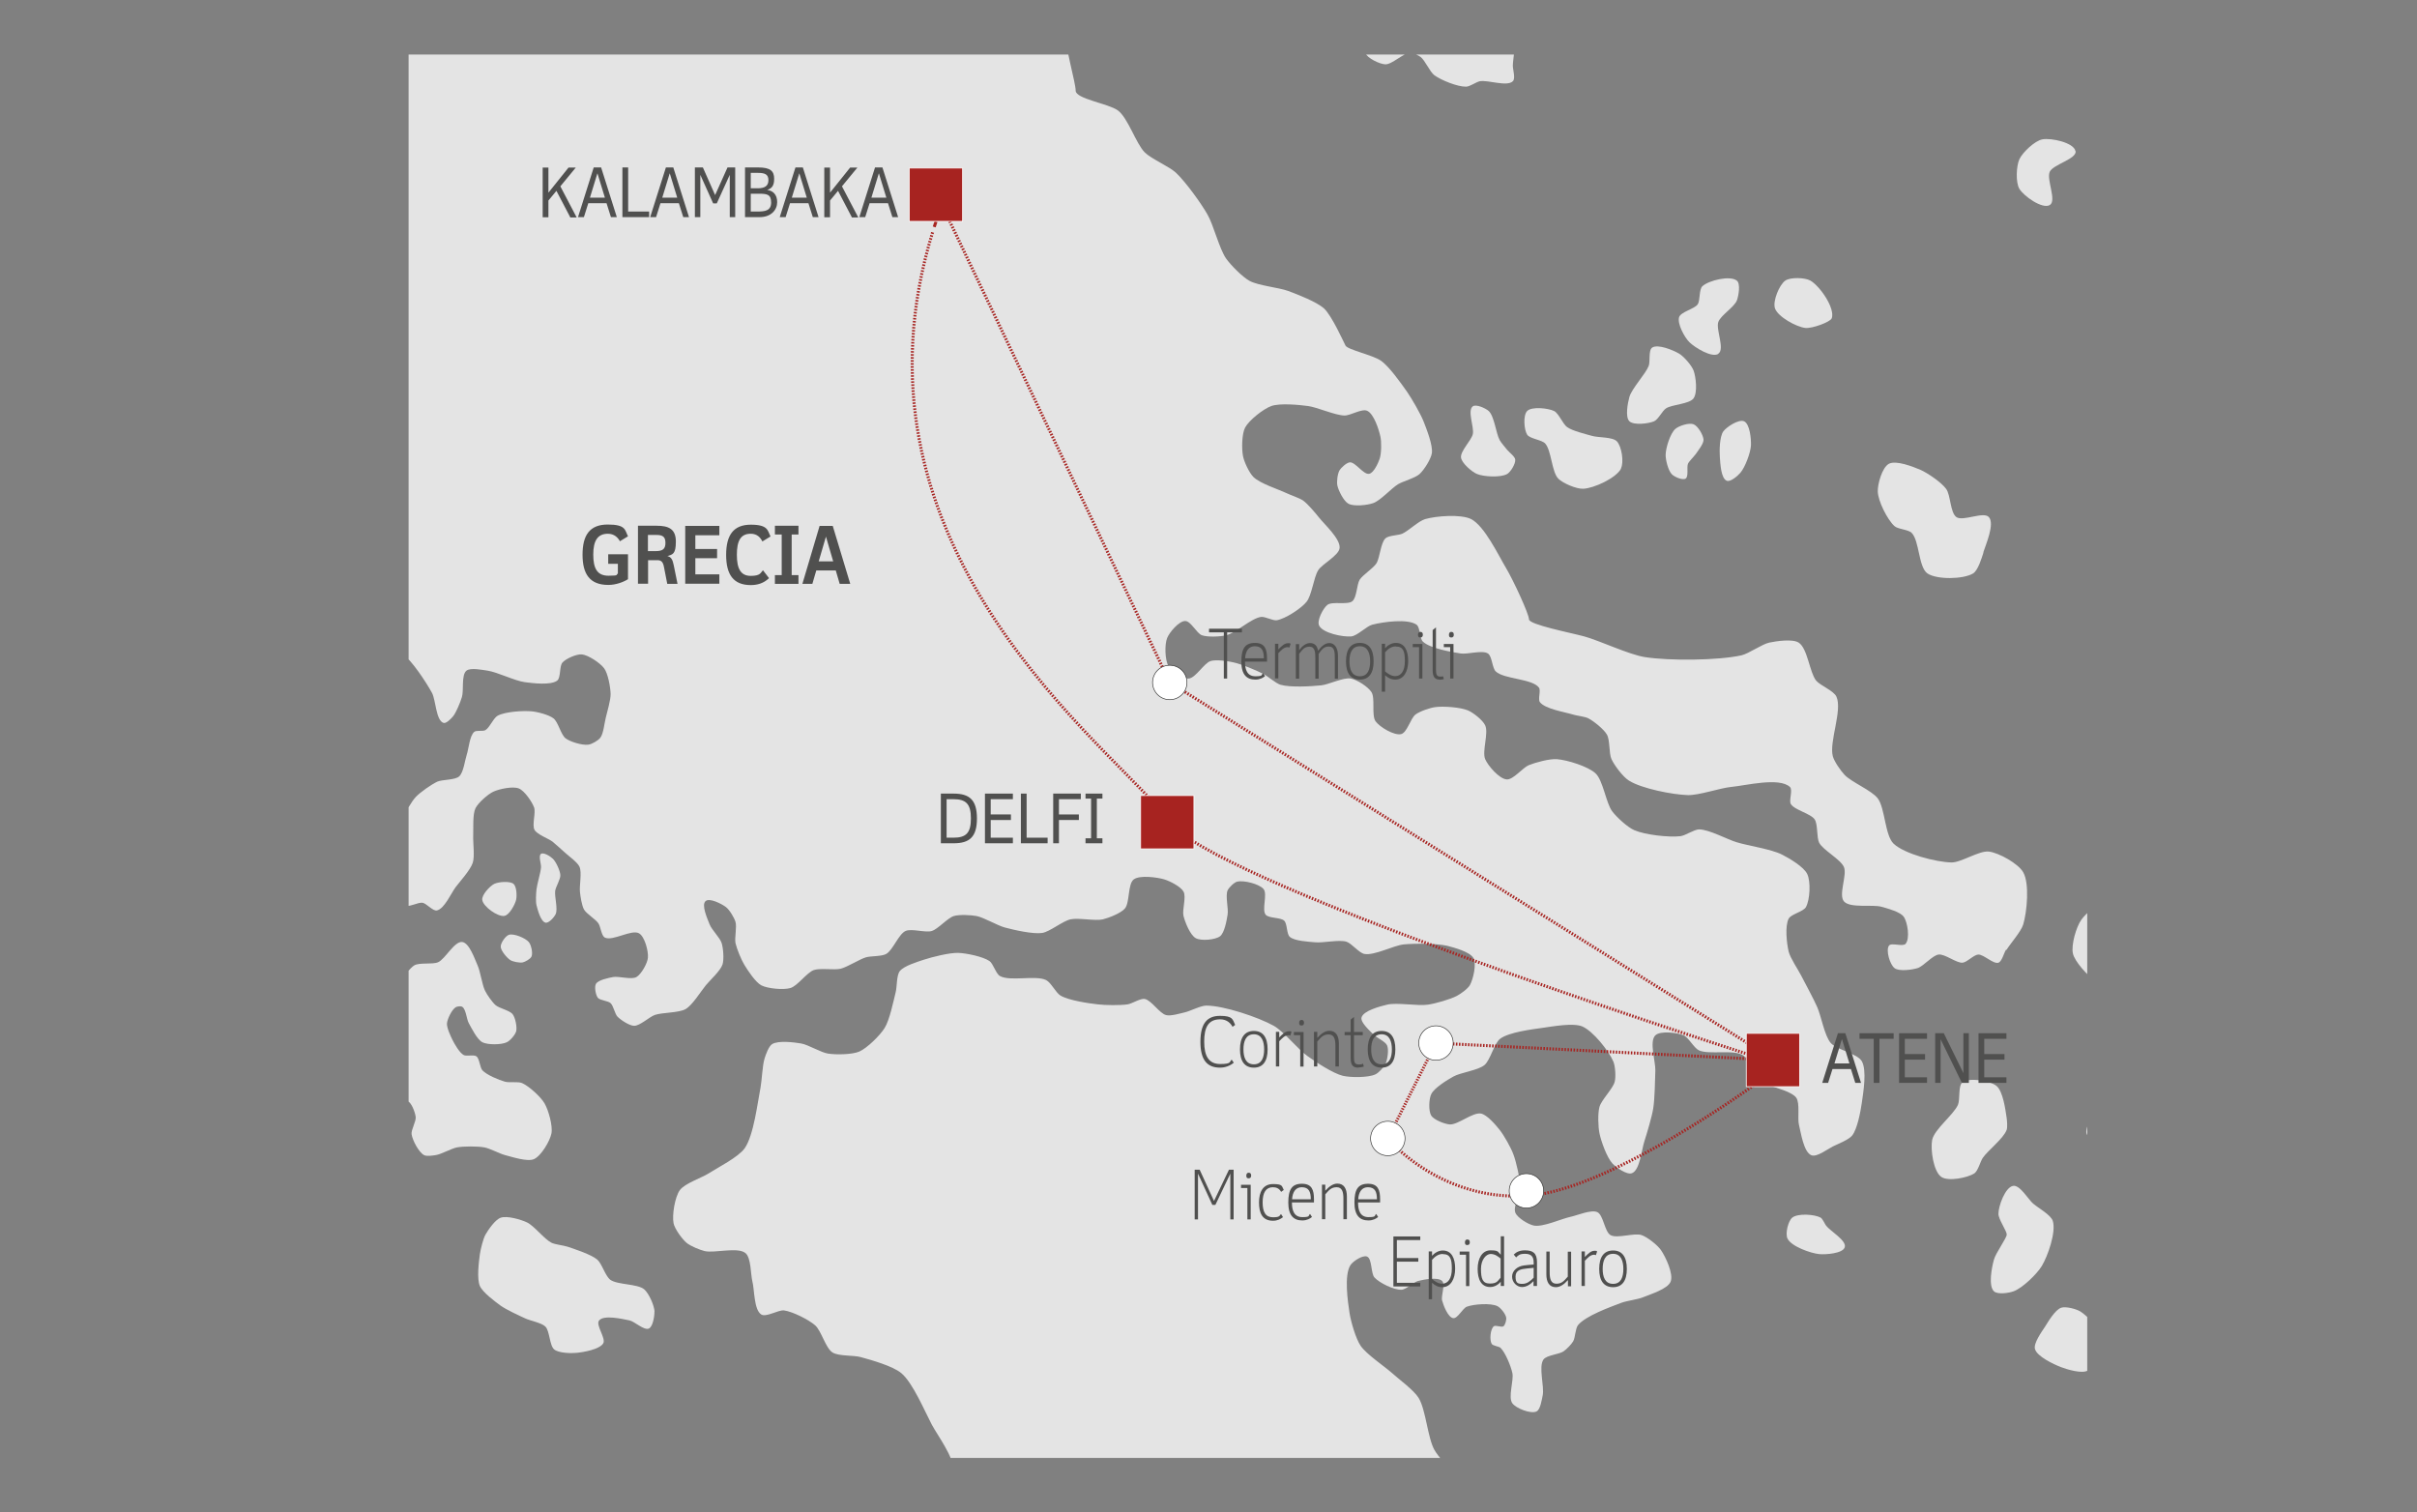 <?xml version="1.0" encoding="UTF-8"?>
<svg id="Livello_1" xmlns="http://www.w3.org/2000/svg" version="1.1" xmlns:xlink="http://www.w3.org/1999/xlink" viewBox="0 0 1600.7 1001.7">
  <rect x="0" y="0" width="1600.7" height="1001.7" fill="#808080" stroke="none"/>
  <!-- Generator: Adobe Illustrator 29.7.1, SVG Export Plug-In . SVG Version: 2.1.1 Build 8)  -->
  <defs>
    <style>
      .st0 {
        stroke-dasharray: 1 1;
      }

      .st0, .st1, .st2, .st3, .st4, .st5, .st6, .st7, .st8, .st9, .st10, .st11 {
        fill: none;
      }

      .st0, .st1, .st4, .st5, .st6, .st7, .st8, .st10, .st11 {
        stroke: #a72320;
        stroke-miterlimit: 10;
        stroke-width: 2px;
      }

      .st1 {
        stroke-dasharray: 1 1;
      }

      .st12 {
        fill: #fff;
      }

      .st2 {
        stroke: #fff;
        stroke-width: .5px;
      }

      .st13 {
        fill: #50504f;
      }

      .st14 {
        clip-path: url(#clippath-1);
      }

      .st4 {
        stroke-dasharray: 1 1;
      }

      .st5 {
        stroke-dasharray: 1 1;
      }

      .st6 {
        stroke-dasharray: 1 1;
      }

      .st7 {
        stroke-dasharray: .9 .9;
      }

      .st15 {
        clip-path: url(#clippath-3);
      }

      .st8 {
        stroke-dasharray: 1 1;
      }

      .st16 {
        fill: #a72320;
      }

      .st9 {
        stroke: #2b2b2a;
        stroke-width: .4px;
      }

      .st10 {
        stroke-dasharray: 1 1;
      }

      .st17 {
        clip-path: url(#clippath-2);
      }

      .st18 {
        fill: #e4e4e4;
      }

      .st19 {
        clip-path: url(#clippath);
      }
    </style>
    <clipPath id="clippath">
      <rect class="st3" x="270.6" y="36.1" width="1111.7" height="929.5"/>
    </clipPath>
    <clipPath id="clippath-1">
      <rect class="st3" x="270.6" y="36.1" width="1170.4" height="929.5"/>
    </clipPath>
    <clipPath id="clippath-2">
      <rect class="st3" x="270.6" y="36.1" width="1170.4" height="929.5"/>
    </clipPath>
    <clipPath id="clippath-3">
      <rect class="st3" x="270.6" y="36.1" width="1170.4" height="929.5"/>
    </clipPath>
  </defs>
  <g class="st19">
    <path class="st18" d="M350.2,623.9c-2.2-2.6-9.8-5.8-13.1-4.8-2.3.7-5.5,5.4-5.5,7.8,0,2.7,4.1,7.5,6.4,9,1.8,1.1,6.2,1.9,8.2,1.5,1.7-.4,5.1-2.3,5.8-3.9,1-2.2-.2-7.7-1.8-9.6"/>
    <path class="st18" d="M361.4,611.1c-3.3-.6-5.3-8.5-6.1-11.6-.6-2.5-.3-7.8,0-10.4.4-3.7,2.7-10.9,3-14.6.2-2.2-1.9-7.7,0-9,1.8-1.2,6.4,1.8,7.9,3.3,2.1,2.1,4.7,7.8,4.9,10.7.2,2.7-3,7.7-3.4,10.4-.6,3.8,1.9,12,.3,15.5-.9,2-4.5,6.1-6.7,5.7"/>
    <path class="st18" d="M340.1,585.4c-2.4-2-9.9-1.4-12.8,0-3,1.5-8.5,7.5-7.9,10.7.7,4.4,10.2,11.2,14.6,10.5,3.3-.5,7-7.4,7.8-10.6.6-2.6.4-8.8-1.7-10.6"/>
    <path class="st18" d="M341.8,683.3c.8-2.9-.5-9.3-2.3-11.6-1.9-2.5-8.9-3.9-11.3-6-2.2-1.9-5.7-6.9-7-9.6-1.9-3.9-3.1-12.8-4.9-16.7-1.9-4.2-5.4-14.8-10.1-15.5-5.2-.8-11.3,11.3-16.1,13.4-3.7,1.6-12.4,0-15.8,2.1-2.9,1.8-7.3,7.7-7.9,11-.7,3.6,2.9,10.7,3.4,14.3.5,4.3,1.2,13.2,0,17.3-.8,2.6-3.3,9.2-6.1,9.3-3.3,0-5-8.5-7.6-10.5-1.7-1.3-5.9-3.6-7.9-3-3,.8-7.5,6.8-7.6,9.9-.1,2.3,5.2,5.5,4.9,7.8-.4,2.9-6.8,5.7-8.5,8.1-1.5,2-3.9,6.3-4.6,8.7-1.2,4-2.2,12.6-1.5,16.7.7,4.5,3.4,13.9,7,16.7,3,2.3,12,4.5,15.2,2.4,2.4-1.6.7-8.8,2.4-11,2.4-3.2,10.1-9.1,14-8.1,3,.8,5.4,7.7,5.8,10.7.4,3-3.2,8.7-2.7,11.6.6,3.9,4.7,11.8,8.2,13.7,1.7,1,6,.3,7.9,0,3.7-.6,10.3-4.4,14-5.1,4.4-.8,13.6-.8,18,0,3.6.6,10.2,4.2,13.7,5.1,4.7,1.2,14.8,4.6,19.2,2.7,4.8-2.1,10.6-12,11.6-17,1-5-2-15.6-4.6-20-2.5-4.3-10.3-11.4-14.9-13.4-2.6-1.1-8.6-.1-11.3-.9-4-1.1-12.1-4.5-14.9-7.5-1.7-1.8-1.9-7.8-4-9.3-1.7-1.3-6.7.2-8.5-.9-2.7-1.5-5.9-7.1-7.3-9.9-1.3-2.6-3.9-8.2-3.7-11,.3-3,3.2-9.1,5.8-10.7.9-.6,3.4-.9,4.3-.3,2.5,1.5,2.9,8.2,4.3,10.7,1.9,3.5,5.6,11,9.1,12.8,3.6,1.8,12.5,1.7,16.1,0,2.2-1,5.6-4.9,6.2-7.2"/>
    <path class="st18" d="M433.5,868.7c-.2-4-3.7-12.1-6.9-14.8-4.4-3.7-17.7-2.9-22.4-6.3-3.3-2.4-5.6-10.8-8.7-13.4-4.1-3.4-14.6-6.8-19.6-8.5-2.6-.9-8.3-1.4-10.8-2.7-4.7-2.4-11.4-11.2-16.1-13.4-4-1.9-13.2-4.6-17.4-3.1-3.6,1.2-8.2,7.9-10.1,11.2-1.6,3-3.2,9.6-3.7,13-.7,5.2-2.1,16.2,0,21,1.9,4.3,9.9,10.2,13.7,13,3.8,2.7,12.2,6.6,16.4,8.5,3.2,1.5,10.8,2.9,13.3,5.4,2.9,2.9,2.7,12.7,5.9,15.2,2.9,2.3,10.9,2.6,14.6,2.2,4.7-.4,15.4-2.3,17.8-6.3,2-3.3-5.3-12.3-2.7-15.2,3.2-3.8,15.2-1,20.1,0,3.4.7,9.6,6.8,12.8,5.4,2.7-1.2,3.8-8.3,3.7-11.2"/>
    <path class="st18" d="M1055.8,1233.2c-5-3.2-18.3,2.4-23.8,0-4.9-2.1-9-14.5-14.2-15.7-3.6-.8-11.4,3-13.7,5.8-3,3.6-3.9,13.7-3.7,18.4.3,5.5,5.4,15.6,6.4,21,.9,4.6-.7,14.6,1.4,18.8,2.9,6,13.6,15.5,19.9,17.9,3.9,1.5,13.1,2.1,16.7,0,3.7-2.1,5.7-11.4,8.2-14.8,2.2-3,9.1-7.3,10.5-10.7,2.2-5.3,1.2-17.2,0-22.8-1-4.8-3.6-15.2-7.8-17.9"/>
    <path class="st18" d="M469.3,1015.9c.2,4-5.4,11.6-9.1,13.1-5.3,2.2-18.4-.3-22.5-4.2-3.2-3-5.8-12.8-4.1-16.7,1.7-4,10.7-8.7,15.1-9,2.7-.2,7.6,2.6,9.8,4.2,3.4,2.5,10.7,8.4,11,12.5"/>
    <path class="st18" d="M165.3,444.5c-3.8-.5-11.4-5.6-12.2-9.3-.7-3.1,3.1-9.8,6.1-11,4.2-1.7,15.6,1.1,17.7,5.1,1.5,3-2.2,10.1-4.6,12.5-1.3,1.3-5.1,3-7,2.7"/>
    <path class="st18" d="M141.5,424.2c-2.5.9-8.2,1-10.7,0-3.5-1.5-9.9-7.1-10.7-10.7-.6-3.1,2-9.8,4.6-11.6,3.4-2.5,13-3.1,16.8-1.2,2,1,4,5.4,4.6,7.5.8,3,1.3,9.5,0,12.2-.6,1.3-3.2,3.4-4.6,3.9"/>
    <path class="st18" d="M121.7,365.4c3.2-4.9-1.8-19.1-6.7-22.4-3.6-2.5-13.3,2.1-17.7,1.2-2.6-.5-7.7-2.8-9.4-4.8-3.2-3.5-5-13.2-6.7-17.6-1.6-4.3-2.9-14.2-6.4-17.3-3-2.7-11.9-3-15.8-3.9-5.7-1.3-19.2-.6-22.8-5.1-2.3-2.9-1.1-11.1,0-14.6,1.6-5,9.3-12.7,11.9-17.3,2.4-4.2,9.2-13,7.9-17.6-1.4-5-12.1-10.4-17.1-12.2-4.6-1.7-15-4-19.5-2.1-2.1.9-3.5,6.2-5.5,7.5-5.8,3.6-21.2.9-26.8,4.8-1.9,1.3-4.1,5.6-4.6,7.8-1.1,4.8,0,15.1,1.8,19.7,2.2,5.3,11.6,12.9,14.9,17.6,2,2.9,4.5,9.7,7,12.2,3.2,3.2,11.7,7,15.8,9,3.5,1.7,12.4,2.4,14.3,5.7,2.3,4-4.5,13.6-3,17.9,1.5,4.6,9.6,11.5,14,13.7,5.4,2.7,18.2,2,23.8,4.2,5,2,13,9.7,18,11.6,4.9,1.9,15.4,3.8,20.7,3.9,3,0,10.3.7,11.9-1.8"/>
    <path class="st18" d="M-61.4,231.6c.6,5.1-14.6,6.6-17.7,10.7-1.5,2-.4,8.1-2.4,9.6-4.5,3.2-19,2.6-22.2-1.8-3.1-4.2,1.6-16.2,4.9-20.3,2.2-2.7,9-5.7,12.5-6,6.5-.5,24.2,1.4,25,7.8"/>
    <path class="st18" d="M-27.9,229c-4.7,1.4-16.2,1.8-19.5-1.8-2.6-2.8-2.3-12.2,0-15.2,1-1.2,4.5-1.6,6.1-1.8,5-.6,16.4-2.2,20.1,1.2,2,1.8,2.5,8.2,1.5,10.7-1,2.5-5.7,6.1-8.2,6.9"/>
    <path class="st18" d="M-37.6,250.4c1,3-.5,10.3-3,12.2-3.8,3-16.4,3.7-19.5,0-1.8-2.1.9-8.5,2.4-10.7,2.1-3,8.5-8.6,12.2-8.4,2.6.1,7.1,4.4,7.9,6.9"/>
    <path class="st18" d="M1147.3,1381.9c-4-.2-11.3-4.3-14.6-6.6-4.7-3.2-14.1-10.8-15.8-16.1-1.8-5.6-1.3-19.9,3.7-23.3,4.1-2.8,16.1.6,19.5,4.2,2.2,2.3-.3,10.1,1.8,12.5,3.7,4.2,18.5,1.8,21.9,6.3,2.7,3.5,2.6,14,0,17.6-2.5,3.4-12.1,5.6-16.5,5.4"/>
    <path class="st18" d="M1395.9,1638c2.5-4.5,3.7-16.7,0-20.3-2.9-2.8-13-2.2-16.5,0-3.3,2.2-6.2,10.4-6.1,14.3,0,4.3,3.1,14.3,7.3,15.5,4.3,1.2,13.1-5.7,15.2-9.6"/>
    <path class="st18" d="M1550,1584.8c-1.6,1.5-5.4,4.2-7.6,4.2-3.3,0-9.6-3.8-11.3-6.6-1.8-3-2.2-11.3,0-14,1.8-2.3,8.6-2.9,11.6-2.7,4.3.3,14.6,2.3,15.8,6.3,1.2,3.7-5.7,10.2-8.5,12.8"/>
    <path class="st18" d="M1867.3,1562.3c0,5.1-7.7,15-12.8,16.1-4.5,1-14-4.2-16.4-8.1-2.5-4-2.7-14.9,0-18.8,1.6-2.3,7.7-4.3,10.5-4,3.6.3,9.6,4.9,12.3,7.2,1.9,1.6,6.4,5.2,6.4,7.6"/>
    <path class="st18" d="M1978.8,1522c-2.3,4.2-13.6,7.7-18.3,6.3-4.2-1.3-10.6-9.6-10.5-13.9,0-3.7,6.2-10,9.6-11.6,3.2-1.5,11.4-2.1,14.2,0,4,3,7.4,14.9,5,19.3"/>
    <path class="st18" d="M1697.3,1404.7c-1.9,3.9-12.5,5.4-16.9,5.4s-14.3-1.8-16.9-5.4c-2.6-3.4-2.4-13.5,0-17,2.1-3,10-5.3,13.7-5.4,3.5,0,10.7,2.5,13.3,4.9,3.4,3.3,8.9,13.2,6.9,17.5"/>
    <path class="st18" d="M1639.7,1151.2c-1.4,3.2-9.3,5.4-12.8,5.8-4,.5-13.4.2-16-2.9-2.7-3.2-2.4-13.3,0-16.8,2.7-3.9,13-7.6,17.8-7.2,1.6.2,4.5,2.3,5.5,3.6,2.8,3.7,7.4,13.3,5.5,17.5"/>
    <path class="st18" d="M1669,1110.9c-6-.4-17.8-5.2-21.9-9.4-2.4-2.5-2.9-10.2-5-13-2.7-3.6-13.8-6.4-14.6-10.7-.7-3.6,5.1-10,7.8-12.5,4.1-3.9,14.4-10.2,20.1-10.7,6.1-.6,19.7,2.3,23.3,7.2,2.1,2.8-2.2,11.1,0,13.9,2,2.5,10.4.9,12.8,3.1,4.1,3.8,9,15.9,6.9,21-1.5,3.6-10.5,5.7-14.2,7.2-3.6,1.4-11.2,4.3-15.1,4"/>
    <path class="st18" d="M1950,1377.8c-1,3.2,5.7,10.7,3.2,13-2.7,2.6-12.1-1.3-14.6-4-2.3-2.5-2.9-10.1-2.3-13.4.8-4.1,4.5-12.8,8.5-14.3,2.8-1.1,9.8.8,11.7,3.1,1.6,2,1.1,8,0,10.3-.9,1.9-5.7,3.4-6.4,5.4"/>
    <path class="st18" d="M2011.2,1395.3c1.6-3-4.1-9.6-6.9-11.6-5.3-3.9-20.1-9.9-25.6-6.3-3.4,2.2-.4,12.2-2.3,15.7-2.4,4.4-11.9,9.6-15.1,13.4-2.8,3.4-5.2,13-9.1,15.2-7.6,4.3-26.5-1.6-35.2,0-8.3,1.5-25.1,6.7-31.5,12.1-2.9,2.4-5.8,9.7-7.8,13-2.7,4.6-6.8,15-11,18.4-2.8,2.2-10.1,5-13.7,4.5-4.1-.6-12.1-5.6-13.7-9.4-2.2-5.3,4.4-16.7,4.1-22.4-.3-6-2.3-18.8-6.4-23.3-3.6-3.9-14.7-7.1-20.1-7.6-7.4-.7-22.4,2.6-29.2,5.4-4.6,1.9-12,9-16.5,11.2-5.3,2.6-16.5,8.2-22.4,7.6-5-.5-12.4-9.4-17.4-10.3-3.9-.7-11.8,1.5-15.5,2.7-8,2.5-22,12.5-30.2,14.3-8.4,1.8-26.2,2.5-34.3-.4-5.2-1.9-11.8-11.8-16.9-13.9-5.6-2.3-18.3-3.7-24.2-2.2-5.2,1.3-12.8,10.1-17.8,12.1-8,3.2-25.5,4.8-34.1,5.4-8.6.6-26.3-3.8-34.4-.9-5.5,2-12.2,12.6-17.4,15.2-5.8,2.9-19.5,3.1-25.6,5.4-4.2,1.5-11.3,7.2-15.5,8.5-5.9,1.9-18.7,4.4-24.7,2.7-7-2.1-16.3-14.5-22.4-18.4-4.2-2.6-14.9-4.6-17.8-8.5-3.3-4.5-.4-16.9-2.7-21.9-2.1-4.5-8.8-12.8-13.4-14.8-6.2-2.7-21.8-4-27.3,0-4.3,3.1-3.7,15.6-6.4,20.2-3,5.1-10.9,14.8-16.5,17-6.9,2.7-27.9-1.3-29.7-1.3s-15.4,0-18.3-3.6c-3.1-3.8,1.4-15,0-19.7-2-7-8.6-22.2-15.5-24.6-3.1-1.1-10.1,1.7-12.3,4-2.9,3-4.9,12-4.1,16.1.6,2.8,5.7,6.7,6.9,9.4,1.8,4.4,2.7,17,2.7,18.8s-1.7,11.7-5,13c-3.9,1.5-13.2-2.8-15.5-6.3-2.7-4,1.1-14.6,0-19.3-1.2-5-4.3-16.5-9.1-18.4-2.4-.9-8.1,1.5-9.6,3.6-4.3,6.2.6,22.5,0,30-.5,6.2-3.6,18.4-4.1,24.6-.6,7.3-.5,21.8,0,29.1.4,6.4,1.5,19.3,3.2,25.5,2,7.4,6.2,23,11.9,28.2,4,3.7,15.5,6.3,21,7.2,6,1,18.3,1,24.2,0,7.5-1.3,21.2-9.1,28.8-10.3,6.8-1.1,20.6.4,27.4.4,4.6,0,13.8-.8,18.3,0,3.8.7,10.8,4.6,14.6,5.4,5.7,1.1,17.6,2.3,23.3.9,3.7-.9,9.5-6.6,13.3-7.6,5.8-1.6,18.3,1.2,24.2,0,4.4-.9,12.3-5.6,16.5-7.2,6.1-2.3,18.2-9,24.7-8.1,3.3.5,7.9,6.2,11,7.6,5.9,2.7,18.7,5.3,25.1,6.3,7.2,1.1,21.9,1.4,29.2,1.3,5.3,0,15.9-1.6,21.2-1.3,3.7.2,11.3.5,14.5,2.2,3,1.7,8.5,6.9,9.1,10.3.7,3.9-4.8,10.9-5.5,14.8-1,5.3-2.3,16.6,0,21.5,2.1,4.5,10.7,11.4,15.5,13,6.9,2.2,21.8-.5,28.8-2.2,7.1-1.8,20.4-8.3,27-11.6,7.6-3.9,21.5-14.1,29.2-17.6,8.6-3.9,27.4-7.8,36.1-11.6,3.9-1.7,11-6.3,14.6-8.4,6.8-3.9,19.8-13.4,27.4-15.2,7-1.7,21.9,2.9,28.8.9,6.2-1.8,15.3-11.7,21-14.8,7.8-4.2,24.2-11.1,32.9-12.8,8.5-1.6,26.9,3.7,34.7,0,3.8-1.8,7.1-10.4,10.5-12.8,5.9-4.1,20.2-8.4,27.4-9.6,8.1-1.4,24.7.5,32.9,0,7-.4,21.4-.7,27.9-3.4,5.3-2.2,14.3-9.9,17.8-14.3,3.9-4.9,9.6-16.3,11-22.4,1.4-5.9,1.4-18.3,0-24.2-.9-3.7-5.3-10-6.9-13.4-1.2-2.7-4.7-8.3-4.1-11.2.5-2.6,4.8-6.9,7.3-8.1,3.3-1.6,12.9,2.3,14.6-.9"/>
    <path class="st18" d="M2171.4,1309c.3,5.9-14,11.6-17.1,16.7-2,3.3-1.9,11.8-4.3,14.9-1.6,2.2-6.4,5.6-9.1,6-4.9.7-16-2-18.9-6-3.6-4.8-1.6-18.1,0-23.9,1.6-5.7,7-17.4,12.2-20.3,4.8-2.7,16.8-1.8,21.9,0,4.7,1.7,15,7.7,15.2,12.5"/>
    <path class="st18" d="M2209.8,1306c-5.2,2.3-18.2-1.8-21.9-6-4.4-5-2.3-19.8-3.7-26.3-1.2-5.8-2.2-18.2-6.1-22.7-2.7-3.1-13-3.1-15.2-6.6-3.4-5.1-1.1-18.5,0-24.5,1.1-5.8,7.4-16.3,8.5-22.1,1.1-5.7.3-17.5,0-23.3-.5-9-5.8-27.1-3.7-35.8.8-3.3,4.3-9.7,7.3-11.3,1.7-.9,6.2-.9,7.9,0,6.3,3.3,13.4,16.7,15.8,23.3,3,7.9,4.5,25,4.3,33.4-.2,5.9-1.5,18-4.3,23.3-1.5,2.9-8.5,6.1-9.1,9.3-1,5,4.3,15.2,7.9,18.8,2.3,2.4,9.2,3.9,12.2,5.4,7.5,3.7,25,9,29.2,16.1,1.5,2.6.7,9,0,11.9-1.3,5.2-5.6,16.3-10.4,19.1-2.1,1.2-7.7-1.3-9.8,0-4.3,2.6-4.5,15.9-9.1,17.9"/>
    <path class="st18" d="M2085.5,1174.1c-2.5,3.4-12.4,6.9-16.5,5.4-3.5-1.4-7.8-9.4-7.3-13.1.6-4.1,7.8-10.9,11.9-11.9,3-.8,10,1.1,11.9,3.6,2.4,3.2,2.4,12.9,0,16.1"/>
    <path class="st18" d="M1966.7,1143c-3,4.2-15.3,5.4-20.4,4.2-4.1-.9-11.7-6.3-13.1-10.2-1.2-3.3.3-11.5,3-13.7,3.2-2.5,12.3,0,16.5,0s8.9-1.8,11,0c3.9,3.2,5.9,15.6,3,19.7"/>
    <path class="st18" d="M1936.3,1198.6c2.5,4.1-2.1,15.4-6.1,18.2-4.1,2.9-16.1,3-20.1,0-2.4-1.8-4.2-8.9-3-11.6,1.6-3.9,10.4-8.1,14.6-9,3.6-.7,12.7-.7,14.6,2.4"/>
    <path class="st18" d="M1818.7,1110.9c-2.2,5.8-18.1,8.2-24.4,7-4-.8-12-6.2-12.8-10.1-.8-4.2,4.8-12.8,8.5-14.9,1.3-.8,4.6-.4,6.1,0,4.6,1.2,13,5.8,16.4,9,2,1.8,7.1,6.5,6.1,9.1"/>
    <path class="st18" d="M1793.1,1076.2c-2.1,4.3-15.4-2.6-19.5,0-2.5,1.6-2.2,9.4-4.9,10.7-4.3,2.1-15.9-.5-18.9-4.2-3.7-4.5-3.3-18.4,0-23.3,1.8-2.7,8.9-5.1,12.2-4.9,6.1.2,17.1,7.1,21.9,10.9,2.8,2.2,10.7,7.6,9.1,10.7"/>
    <path class="st18" d="M1862,1007.5c-2.7,6.1-19.4,11.7-25.6,9-4.2-1.9-6.8-12.2-6.7-16.7.1-4.3,3.6-13.2,7.3-15.5,3.1-1.9,11.6-2,14.6,0,5.4,3.5,12.9,17.5,10.4,23.3"/>
    <path class="st18" d="M1921.7,989.6c2-3.5,9.7-7.8,11.6-11.3,1.9-3.6,3.9-12.1,3-16.1-.7-3-5-8.1-7.3-10.2-3.9-3.5-13.1-9.6-18.3-10.2-3.2-.4-9.9,1.5-12.2,3.6-3.1,2.8-3,12.7-6.1,15.5-3.1,2.8-13.4,1.8-16.4,4.8-2.2,2.1-3.5,8.4-3.7,11.3-.2,5,1.3,15.6,4.3,19.7,2.5,3.5,10.5,7.8,14.6,9,6.3,1.8,21,3.9,26.2,0,3.4-2.6,2.2-12.5,4.3-16.1"/>
    <path class="st18" d="M1992.9,1021.2c-2,1.6-4.5,6.5-4.9,9-.6,3.6-.4,12,2.4,14.3,3.3,2.7,13.4,2.2,17.1,0,3.5-2.1,7.1-10.3,7.3-14.3.2-3.7-2.1-12.1-5.5-13.7-3.9-1.8-13.1,2.1-16.5,4.8"/>
    <path class="st18" d="M2045.3,1038.6c-1.5-2.7-9.1-3.6-12.2-3-3.7.7-10.7,5.5-12.1,9-1,2.6-.1,9.1,2.1,10.9,1.9,1.6,7.6.5,10.1,0,2.1-.5,6.3-2,7.7-3.6,2.4-2.6,6.1-10.2,4.4-13.3"/>
    <path class="st18" d="M2392.6,1042.1c-4.3.4-14,.3-17.1,3.4-3.4,3.4-1.5,14.2-3,18.7-2.2,6.1-9.1,17.3-12.8,22.7-4.3,6.2-12.3,20.7-19.5,23.3-4.8,1.7-16.5,0-20.1-3.6-6.3-6.4-3.2-26.6-5.5-35.2-1.5-5.9-4.9-17.8-8.5-22.7-3.2-4.3-14.4-8.5-17.1-13.1-3.5-6.2-6.4-21.8-3-28.1,3.4-6.3,21-8.2,25.6-13.7,4.5-5.4,4.8-20.8,8.5-26.9,5.6-9,21.9-23.4,30.5-29.9,5-3.8,17.7-7.9,21.9-12.5,4.5-5,5.8-20.2,11-24.5,3.4-2.8,13-5.8,17.1-4.2,5.6,2.2,11.1,14.6,12.8,20.3,2.3,8,2.4,25.4,0,33.4-1.9,6.4-12.7,16.2-14.6,22.7-1.4,4.6-.8,14.4,0,19.1,1.5,8.9,12.1,25,12.2,34,0,4.4-1.9,14.1-5.5,16.7-2.6,1.8-9.6-.3-12.8,0"/>
    <path class="st18" d="M2201,987.8c-5-1.3-10.2-11.9-14.9-14-8.2-3.8-30.6,3.3-35.9-3.9-2.8-3.7,1.1-14.1,3.7-17.9,2.5-3.8,10.6-10.6,15.2-10.2,4.4.5,8.5,10.2,12.2,12.5,7.2,4.5,25.9,4.9,32.3,10.4,1.9,1.6,4.1,6.5,4.3,9,.2,2.7-1.1,8.5-3,10.4-2.5,2.4-10.3,4.5-13.7,3.6"/>
    <path class="st18" d="M2257.3,1027.2c-2.6,2-9.6,4.2-12.8,3.3-4.6-1.4-12.8-9.3-12.8-14,0-4.6,8.8-11.1,12.8-13.4,2.8-1.7,9.5-3.7,12.8-3.3,3.1.4,10,3,11,6,.8,2.5-3.7,7-4.9,9.4-1.5,3-3.4,10-6.1,12.1"/>
    <path class="st18" d="M2298.8,906.6c-6.3,1.9-17.4-9.4-23.8-10.7-3.7-.8-12.5,2.6-15.2,0-4-3.9-3.2-17.6,0-22.1,3-4.2,16.5-3,19.5-7.2,1.6-2.3-2-9.3,0-11.3,2.6-2.5,12-2.5,14.6,0,2.3,2.2,0,9.4.6,12.5.6,3.4,3,9.9,4.3,13.1,1.5,3.8,7,10.9,6.7,14.9-.2,3.1-3.6,9.8-6.7,10.7"/>
    <path class="st18" d="M2128.2,935.3c2.8-2,4.2-9.7,4.3-13.1,0-4-1-13.1-4.3-15.5-3.6-2.7-14.1-1.7-18.3,0-1.2.5-3,2.5-3.7,3.6-1.4,2.4-3.1,8-3,10.7,0,3.8,1.7,12.1,4.9,14.3,4.1,2.9,16,2.9,20.1,0"/>
    <path class="st18" d="M2081.9,955c-1.4-2.9-9.6-3.7-12.8-3-2.7.6-7.4,4.7-8.5,7.2-1,2-1,7,0,9,1.5,2.9,7.4,8.5,10.7,7.8,5.8-1.4,13.2-15.6,10.7-20.9"/>
    <path class="st18" d="M2075.2,872.6c5.4.7,16.7-3,20.7-6.6,3.4-3.1,3.8-13.8,7.3-16.7,4.8-4,19.5-2.1,24.4-6,3.5-2.8,9.2-11.8,7.9-16.1-1.5-4.8-12.7-8.8-17.7-10.2-3-.8-9.6-1.2-12.5,0-3.4,1.4-7.5,8.2-10.7,10.2-4.4,2.8-15.8,4.1-19.5,7.8-3.9,3.9-5.1,15.6-7.9,20.3-1.3,2.2-7.1,5.2-6.7,7.8.6,4.3,10.3,9,14.6,9.6"/>
    <path class="st18" d="M2052.7,817c1.4-3.5,1.4-11.5,0-14.9-1.4-3.4-7.2-8.7-10.4-10.7-4.1-2.6-13.5-7.5-18.3-6.6-3.9.8-10.7,6.9-11.6,10.7-1.1,4.6,5.9,13.2,6.7,17.9.9,4.7-2.5,15,0,19.1,2.6,4.2,13.1,10.8,17.7,9,3.1-1.2,2.5-9.7,4.3-12.5,2.2-3.5,10-8.1,11.6-11.9"/>
    <path class="st18" d="M1915,835c-2,4.6-12.6,9.4-17.7,9.9-4,.4-12.9-1.7-15.2-4.9-2.9-3.9-3-15.4,0-19.3,2.2-2.8,10.4-3.8,14-3.6,4.2.2,13,2.9,15.8,6,2.1,2.3,4.3,9.1,3,11.9"/>
    <path class="st18" d="M1872.3,851.7c-1.5,5.1-14,9.5-19.5,9.6-3.5,0-11.3-2.8-12.8-6-2.1-4.7,1.6-16.6,5.8-19.7,3.2-2.4,12.6-1.9,16.1,0,4.3,2.3,11.7,11.5,10.4,16.1"/>
    <path class="st18" d="M1917.4,738.8c-2.7,4.1-14,6.8-18.9,6-5-.8-14.1-7.5-16.4-11.9-3.1-6-4.4-21.7,0-26.9,3.4-4,15.7-5.2,20.7-3.6,4.2,1.4,10.3,8.6,12.2,12.5,2.6,5.5,5.8,18.9,2.4,23.9"/>
    <path class="st18" d="M1948.5,729.9c-5-2.1-6.9-14.6-9.8-19.1-2.3-3.6-9.7-9.5-10.4-13.7-.6-3.9,2.2-12.6,5.5-14.9.9-.6,3.6-.7,4.6,0,2.9,2,2.1,10.7,4.6,13.1,3.7,3.7,15.6,4.3,20.1,7.2,3.1,1.9,9.7,6.6,10.4,10.1.6,3-2.6,9-4.9,11-3.9,3.5-15.2,8.3-20.1,6.3"/>
    <path class="st18" d="M2005.1,673.2c-4.2,1.5-14.3,0-17.7-3-2.9-2.6-5-11.1-4.3-14.9.6-3.5,5.3-9.8,8.5-11.3,4.6-2.3,16.8-3.3,20.7,0,3.4,2.8,4.2,13.1,3,17.3-1.1,3.8-6.6,10.6-10.4,11.9"/>
    <path class="st18" d="M2035.6,691.7c-2.7.9-2.7,8-3,10.7-.5,3.8-1.6,12,0,15.5.8,1.9,4,6,6.1,5.7,3.3-.5,5.3-8.5,6.1-11.6.8-3.3,1.6-10.7,0-13.7-1.3-2.5-6.5-7.5-9.1-6.6"/>
    <path class="st18" d="M2012.4,755c3,5.4-8.1,17.2-13.1,20.9-3.3,2.5-12.2,6.3-16.1,4.8-3.5-1.4-4.1-11-7.3-12.8-3.2-1.8-11.6,2-14.6,0-2.9-2-5.4-9.5-4.9-12.8.7-4.3,6.8-12.3,11-13.7,3.8-1.3,12.1,1.9,15.8,3.6,3.8,1.7,9.5,8.2,13.4,9.6,3.7,1.3,14-2.8,15.8.6"/>
    <path class="st18" d="M1127.2,1026c-2,3.6-12.5,4.4-16.5,3-3.4-1.2-7.9-7.5-9.1-10.7-1.7-4.5-2.8-15.2,0-19.1,3.1-4.3,15.7-10.2,20.1-7.2,4.4,3-1,15.8,0,20.9.7,3.5,7.2,10,5.5,13.1"/>
    <path class="st18" d="M1388.6,1010.5c-3.5,1.9-10.1,6.8-14,7.8-3.7.9-12.2-2.3-15.2,0-4,3-4.3,14.2-4.9,19.1-.6,5-3.7,16.7,0,20.3,4.2,4.1,17.8,0,23.8,0,9.9,0,32.6,6.9,39.6,0,2.8-2.7-.5-11.7,0-15.5.8-6.3,5.3-18.2,6.1-24.5.3-2.5-2.2-8.8,0-10.2,1.4-.9,4.4,2.6,6.1,3,3.7.9,12.5,2.6,15.2,0,2.5-2.4,2.1-11,0-13.7-2.5-3.3-12.2-2.8-15.8-4.8-5-2.7-12-14.8-17.7-14.3-1.6.1-3.7,3.3-4.3,4.8-1.7,4.3,2.5,14.6,0,18.5-2.8,4.4-14.2,7.1-18.9,9.6"/>
    <path class="st18" d="M1339.9,1014.1c.2,5.3-3.2,18.6-8.5,19.7-3.5.7-9-6.6-10.4-9.9-2.1-4.9-3.8-17.4,0-21.2,2.3-2.2,10.1-1.6,12.8,0,2.8,1.7,6,8.1,6.1,11.3"/>
    <path class="st18" d="M1461.1,957.4c-4.6,2.3-15.9,7-20.1,4.2-4.2-2.8.8-16.5-3-19.7-2.7-2.2-10.9,1.5-14,0-4.6-2.1-11.9-10.6-12.8-15.5-1-5.4,2.4-18.2,7.3-20.9,5.3-2.9,19.1,1,23.8,4.8,3.7,3,3.7,14.2,7.3,17.3,2.3,1.9,9.4,1,11.6,3,4,3.8,8.2,15.6,6.7,20.9-.6,2.1-4.7,5-6.7,6"/>
    <path class="st18" d="M1538.5,1041.5c-1-4.6-13.9-4.8-17.7-7.8-3-2.4-5.6-10.8-9.1-12.5-3.4-1.7-12.5-2.6-15.2,0-1.8,1.8-1.3,7.9,0,10.2,2.4,4.3,13.7,6.6,17.1,10.2,1.5,1.6,2.1,6.6,4,7.8,2.9,1.8,10.6,1.3,13.7,0,2.5-1.1,7.9-5.2,7.3-7.8"/>
    <path class="st18" d="M1573.2,1035.3c-4.5,1.9-15.9-1.8-18.9-5.7-4.1-5.4-3-20.8,0-26.9,1.9-3.9,9.8-9.3,14-10.7,4.5-1.5,15-2.6,18.9,0,5,3.3,12.5,16.8,9.1,21.6-1.7,2.5-9.6-1.6-12.2,0-5.2,3.2-5.3,19.3-11,21.6"/>
    <path class="st18" d="M1587.2,897.6c-1.3,5.2-7.1,15.4-11.9,17.9-5.2,2.7-18-2.1-23.5,0-4.3,1.7-9.4,10.2-13.4,12.5-6.3,3.8-22,13.8-28,9.6-4.2-2.9-2.2-15.5,0-20,3.4-7.1,20.6-13.1,24.4-20,3.9-7.1.9-24.6,3.7-32.2,1.6-4.5,6.1-13.8,10.4-16.1,4.8-2.6,16.8-1.8,21.9,0,4.3,1.5,12.1,7.3,14,11.3,1.6,3.4-.2,11.2,0,14.9.3,5.5,3.8,16.7,2.4,22.1"/>
    <path class="st18" d="M1639.6,921.5c-5.2-2.8-8.5-15.6-12.8-19.7-2.9-2.8-11.6-5.1-14-8.4-4.1-5.6-6.2-20-6.1-26.9.1-6.6,3.7-19.7,6.7-25.7,3.7-7.3,12.9-22.9,20.7-25.7,4.1-1.4,13.5,1.1,17.1,3.6,5.9,4,13.3,17.1,15.2,23.9,1.3,4.4-.5,13.9,0,18.5.5,5.2,3.7,15.1,4.3,20.3.3,3,1,9.1,0,11.9-1.3,3.6-8,8.5-9.7,11.9-1.9,3.7-.9,13.6-4.3,16.1-3.4,2.6-13.3,2-17.1,0"/>
    <path class="st18" d="M1738.9,839.7c-2.4,7-22,13.1-28.6,9.6-3.9-2.1-5.2-12.5-4.3-16.7.9-3.9,6.6-10.8,10.4-12.5,2.1-1,7.1-1.1,9.1,0,5.3,2.8,15.3,14.1,13.4,19.7"/>
    <path class="st18" d="M1484.9,773.5c2.1,7.5-.5,25.6-6.7,30.5-5.8,4.6-24.3,4.8-29.9,0-4.6-4-1.8-18-3-23.9-1-4.9-8-14.6-5.8-19.1,1.8-3.7,11.4-5.6,15.5-6,3.9-.3,11.8,1.1,15.2,3,4.7,2.6,13.2,10.4,14.6,15.5"/>
    <path class="st18" d="M1408.1,746.6c-5.5,3.5-20.9,9.9-25.6,5.4-2.6-2.6,1.8-10.9,3-14.3,1.8-4.9,5.2-15.8,9.7-18.5,4.4-2.6,16.5-2.9,20.7,0,2.5,1.7,4.7,8.4,4.3,11.3-.7,5-7.9,13.4-12.2,16.1"/>
    <path class="st18" d="M1328.9,748.4c-2.1,5.7-12.4,13.5-15.8,18.5-1.6,2.4-3.1,8.5-5.5,10.2-4.6,3-17.4,5.5-21.9,2.4-5.3-3.6-7.3-18.3-6.1-24.5,1.4-7,14.2-16.7,17.1-23.3,1.5-3.5,0-12.7,3-14.9,4.6-3.3,18.2-1.1,22.5,2.4,4.3,3.5,5.9,15.5,6.7,20.9.3,2.1.7,6.4,0,8.4"/>
    <path class="st18" d="M1346.6,797.3c-3.4-3-8.9-12.7-13.4-11.9-5.2.9-9.7,13.3-9.7,18.5,0,3.7,5.5,11.3,5.5,13.7s-7.3,12.2-8.5,16.7c-1.4,5-3.8,17.2,0,20.9,2.3,2.3,10,1.2,13.1,0,5.9-2.2,15.4-11.4,18.6-16.7,4-6.6,9.6-22.5,7.3-29.9-1.3-4-9.6-8.5-12.8-11.3"/>
    <path class="st18" d="M1382.5,907.8c-3.9,2.1-13.5-.8-17.7-2.4-4.9-1.9-15.7-7-17.1-11.9-1.1-3.9,4.5-11.5,6.7-14.9,2.2-3.5,6.7-11.2,10.7-12.5,3-1,9.8.8,12.5,2.4,5.1,3.1,13.9,12.7,14.6,18.5.7,5.7-4.6,18.1-9.8,20.9"/>
    <path class="st18" d="M1644.5,973.8c-3.7-4.4-16.7-5.1-21.9-7.5-4.2-1.9-11.5-10.2-15.8-9-2.3.7-4.2,5.9-4.3,8.2-.1,5.1,5.4,14.6,8.5,18.7,1.8,2.4,7.4,5.3,9.1,7.8,2.1,3,2,12,5.3,13.7,5.3,2.8,20-.5,23.4-5.4,3.8-5.6.1-21.4-4.3-26.6"/>
    <path class="st18" d="M1771.5,937.7c5.8-6,1.4-25.6,6.4-32.2,1.7-2.3,7.6-4.4,10.4-5.4,7.3-2.6,27.5.5,30.5-6.6,1.9-4.6-7.2-13.4-11-16.7-3.5-3.1-12.3-8.5-17.1-8.4-5.5.2-15.3,6.9-19.2,10.7-1.6,1.6-3.1,6-4.6,7.8-4.1,4.8-16.8,10.4-19.5,16.1-1.4,3,1.2,10.1,0,13.1-1.5,4.1-7.5,11.5-11.6,13.1-3.1,1.2-10.9-3.4-13.4-1.2-1.8,1.6-.8,7.3,0,9.6,1.4,4.2,6.5,13.3,11,14.3,5.8,1.4,15.8-8.2,21.3-10.2,4.1-1.5,13.8-1.1,16.8-4.2"/>
    <path class="st18" d="M1598.8,755c-4.8.8-14.7,2.9-18.3,6-3.9,3.4-5.2,15.1-9.1,18.5-3.5,3-13,5.8-17.7,6-3,.1-9.7-.7-11.6-3-2.8-3.5-2.6-14.2,0-17.9,2-2.9,10.5-3.3,13.4-5.4,4.7-3.4,10.4-14.2,14.9-17.9,2.3-1.9,7.8-4.6,10.7-5.7,6.1-2.3,19.3-7.4,25.6-5.7,2,.5,4.1,4.9,6.1,5.7,4.8,1.9,15.8-1.6,20.7,0,2.9.9,9,4,9.7,6.9.7,2.6-2.5,7.8-4.6,9.6-3.9,3.3-14.6,5.7-19.8,5.7-2.2,0-6.3-2.3-8.5-2.7-2.9-.4-8.7-.5-11.6,0"/>
    <path class="st18" d="M1536,738.2c-7,.3-18.8-9.4-25.6-10.7-6.9-1.4-21.6,2.8-28,0-5-2.2-14.7-10.7-14.6-16.1,0-6.1,11-16.4,17.1-17.9,4.3-1.1,12.6,4.8,17.1,5.4,5.4.8,16.5-.3,21.9-.6,4.6-.2,14.5-3.8,18.3-1.2,4.8,3.3,5.9,16.4,6.7,22.1.5,3.1,1.7,9.9,0,12.5-1.9,3-9.2,6.4-12.8,6.6"/>
    <path class="st18" d="M1450.7,685.1c-5.7-1-16.9-4.9-21.9-7.8-5.5-3.1-14.2-12.6-19.5-16.1-5.1-3.4-17.2-7.4-21.9-11.3-4.6-3.8-13.4-12.8-14.6-18.5-1.2-5.6,2.2-17.4,5.5-22.1,3.1-4.5,12.7-13.1,18.3-12.5,5.5.5,13.2,10.5,15.2,15.5,1.4,3.3-2.3,11.5,0,14.3,4.4,5.5,21.8,2.6,27.7,6.6,4.1,2.8,7.7,12.7,11.3,16.1,3.6,3.5,14.6,6.4,17.1,10.7,3.1,5.5,4.5,20.6,0,25.1-3,3-12.9.7-17.1,0"/>
    <path class="st18" d="M1885.1,673.2c-5.9,3-15.4-13.8-21.9-14.6-5.6-.7-16.4,9.8-21.5,7.3-2.4-1.2-3.5-7.6-3.2-10.3.3-2.5,2.8-7.7,5-9,2.5-1.4,9.4,2,11.4,0,3.4-3.4-2.8-14.7-.5-18.8,1.8-3,8.8-6.7,12.3-6.7,3.4,0,10.3,3.4,11.9,6.3,1.5,2.7-1.6,9.1-.9,12.1.8,3.7,6.4,9.7,7.3,13.4,1.3,4.9,4.6,17.9,0,20.3"/>
    <path class="st18" d="M1812.5,653.3c-4.3,3.9-14,10.3-19.2,13-7.5,3.9-26.1,5.7-31.5,12.1-4,4.7.4,21.1-5,24-3.6,2-12.5-2.9-15.5-5.7-3-2.7-7-10.6-6.9-14.6.2-6.7,7.5-19.4,12.8-23.6,5.3-4.2,20.2-4.1,26.3-7,4.8-2.3,13.9-8.3,17.1-12.5,3.4-4.4,3.2-17.5,7.8-20.6,4.6-3.1,18.4-3.9,22.4,0,2.7,2.7.4,11.4,0,15.2-.4,3.4-1.7,10.4-3.2,13.5-.9,1.8-3.6,4.8-5,6.2"/>
    <path class="st18" d="M1941.8,618.4c-8.2-.5-16.7-18.6-24.4-21.5-5.3-2-18.7-3.9-22.7,0-1.9,1.9,2.1,9,0,10.7-3.4,2.9-17.8-2.2-17.8-3.6s-2.9-18.2,0-23.3c2.6-4.5,13.9-7.4,17.8-10.7,3.2-2.8,7.1-11.2,11-13,8.9-4.1,30.7,4.6,39.3,0,4.5-2.4,6.5-14.6,11-17,7.1-3.8,25.5-4.1,32.4,0,4.9,2.9,9.6,14.3,11,19.7.8,3.1,2,10.4,0,13-3.6,4.7-18.2,2.8-22.8,6.5-3.8,3.1-6.5,13.2-9.1,17.2-1.8,2.7-5.8,8.1-8.2,10.3-3.8,3.5-12.1,12-17.4,11.6"/>
    <path class="st18" d="M1580.8,398.5c-3.2,6.8-19.8,14.5-27.4,13.4-6.9-1-17.4-12.5-20.1-18.8-2.8-6.4-4.6-22.5,0-27.8,3.9-4.5,17.9-4.7,23.8-3.6,3.1.6,8.6,4.2,11,6.3,2.2,1.9,6,6.4,7.3,9,2.5,5,7.8,16.5,5.5,21.5"/>
    <path class="st18" d="M1665.8,444.2c1.5-2.8,6-7.7,6.4-10.7,1.2-10.5-4.9-33.2-12.8-40.3-5.5-5-23.5-1.5-29.2-6.3-5.2-4.4-12.6-18.8-10.1-25.1,2.7-6.5,19.1-10.2,26-11.6,7.9-1.7,24.9-3,32.4,0,3.9,1.6,7.7,11.2,11.9,11.6,5.4.6,13.1-10.1,18.3-11.6,4.6-1.3,15.3-2.7,19.2,0,3.8,2.6,8.7,13.1,6.4,17-2.8,4.7-18.3-.6-21.9,3.6-4.4,5-1.4,20,0,26.4,1.3,5.9,8.8,16.1,10.1,21.9,2,9.2,2.9,28.7,0,37.6-1.8,5.5-9.5,14.7-13.7,18.8-2.8,2.7-8.9,8.3-12.8,9-6.3,1-19.1-4-24.7-7.2-4.3-2.4-13.6-8.6-14.6-13.4-1.1-5.3,6.6-14.9,9.1-19.7"/>
    <path class="st18" d="M1313.5,365.8c1.8-5.6,7.6-18.8,3.7-23.3-3.5-4-17.1,3-21.5,0-4.2-2.9-3.8-14.8-6.9-18.8-3.1-4.2-12.1-10.4-16.9-12.5-4.9-2.1-16.3-6.6-21-4-4.4,2.4-7.5,13.4-7.3,18.4.2,6.3,6.3,18.5,11,22.8,2.2,2.1,9.3,2.3,11.4,4.5,5.2,5.1,4.5,22.8,10.5,26.9,6.2,4.2,23.8,3.9,30.2,0,3.3-2,5.7-10.2,6.9-13.9"/>
    <path class="st18" d="M1213,210.9c-.8,2.3-12.8,6.8-17.4,6.3-6-.7-18.2-7.4-20.1-13-1.6-4.6,2.8-15.6,6.9-18.4,3.4-2.3,12.9-2,16.5,0,6.3,3.6,16.6,18.3,14.2,25.1"/>
    <path class="st18" d="M1138,234.2c4.5-2.9-1.8-16.1,0-21,1.6-4.4,10.7-9.9,12.3-14.3,1.1-3,2.5-10.9,0-13-4.4-3.7-18.6-.2-22.8,3.6-2.4,2.1-1.4,9.5-3.2,12.1-2.1,3-11.3,5-12.3,8.5-1.3,4.3,3.6,13.4,6.9,16.6,3.7,3.6,14.9,10.5,19.2,7.6"/>
    <path class="st18" d="M1112,234.2c-3.9-2.3-14-6.5-17.8-4-2.6,1.7-1.2,9.2-2.3,12.1-2.2,5.6-11.1,14.8-12.8,20.6-1.1,3.9-2.9,13.3,0,16.1,2.9,2.8,12.7,1.6,16.4,0,2.7-1.2,5.4-6.9,7.8-8.5,4-2.7,15.5-2.8,18.3-6.7,2.7-3.8,1.6-14,0-18.4-1.3-3.4-6.4-9.3-9.6-11.2"/>
    <path class="st18" d="M1155,279c-3.5-1.5-11.5,3.7-13.7,6.7-2.5,3.5-2.6,12.7-2.3,17,.3,4.1.7,14.2,4.6,15.7,2.5,1,7.4-3.4,9.1-5.4,3.1-3.7,6.6-13.1,6.9-17.9.2-4.2-.7-14.4-4.6-16.1"/>
    <path class="st18" d="M1073.6,310.3c-3.2,6.3-18,13.1-25.1,13.4-4.5.2-13.4-3.6-16.5-6.7-4.4-4.5-4.5-18.7-8.7-23.3-2.2-2.4-10.1-3.1-11.9-5.8-2.1-3.3-2.8-12.9,0-15.7,3.1-3.1,13.8-1.9,17.8,0,3.1,1.5,5.8,8.7,8.7,10.7,3.5,2.5,12.3,4.6,16.5,5.8,4,1.2,13.6.6,16.4,3.6,3.2,3.3,4.8,13.9,2.7,17.9"/>
    <path class="st18" d="M998.2,313.9c-4.3,2.5-15.5,1.9-20.1,0-3.5-1.5-9.9-7.1-10.5-10.7-.7-4.3,6.8-11.4,7.8-15.7,1-4.5-3.8-15.6,0-18.4,2.2-1.6,8.5,1.3,10.5,3.1,3.8,3.5,4.8,14.8,7.3,19.3,1,1.8,3.7,4.9,5,6.5,1.3,1.6,5.2,4.4,5.3,6.5.2,2.7-3,8-5.3,9.4"/>
    <path class="st18" d="M1221.7,826.1c-1.3,4.1-12.6,4.9-16.9,4.5-5.8-.6-18.5-5.1-21-10.3-1.6-3.2.4-11.7,3.2-13.9,3.7-2.9,14.6-2.2,18.7,0,1.4.8,2.7,4.1,3.7,5.4,2.9,3.7,13.8,9.9,12.3,14.3"/>
    <path class="st18" d="M1374.6,100c.9,5.3-14.7,8.8-17.1,13.7-2.4,5,4.8,19.3,0,22.1-4.9,2.9-17.2-5.9-20.1-10.7-2.6-4.2-2.1-15.2,0-19.7,2.1-4.5,10.2-12.2,15.2-13.1,5.7-1.1,20.9,2.1,21.9,7.8"/>
    <path class="st18" d="M1398.9,2.7c-3.1-4-.9-15.9-4.3-19.7-2.9-3.3-12.9-8.4-16.4-6-3.6,2.5,2.2,13.6,0,17.3-3.2,5.3-15.9,11.5-22.2,11.9-7.1.4-22.5-4.4-26.5-10.2-3.7-5.3-3.1-20,0-25.7,2.4-4.5,12.9-8.3,17.1-11.3,4.6-3.4,12.3-12.4,17.7-14.3,7-2.5,23.2,3.3,29.9,0,4.4-2.2,7.2-13.3,11.6-15.5,3.5-1.8,13-2.7,15.8,0,4,3.9,0,16.6,0,22.1s-.3,9.4,0,12.5c.5,5,3.2,14.7,3.7,19.7.5,5.6,3.2,18,0,22.7-1.6,2.3-7.6,4.3-10.4,4.2-4.4-.2-13.1-4.3-15.8-7.8"/>
    <path class="st18" d="M1445.9-203.9c3.9-5.7,23.1-8.7,23.1-15.5,0-7-16.9-12.8-23.1-16.1-4.9-2.6-15.2-8.3-20.7-7.8-6.7.7-16.1,12.5-22.5,14.3-2.8.8-9.5-2-11.6,0-3.4,3.4-3,15.4,0,19.1,4.2,5.2,20.1,3.1,26.2,6,7,3.3,17,21.7,24.4,19.1,4.7-1.6,1.5-15.1,4.3-19.1"/>
    <path class="st18" d="M1221.1-219.4c-3.4,5.5-14.8,15.1-21.3,14.9-7.7-.3-16.5-16.6-23.8-19.1-6.3-2.2-22.1,4.6-26.8,0-5.6-5.5-2.6-23.7,0-31,2.9-8.1,14-23.1,21.9-26.9,6.2-2.9,21-2.4,27.4,0,5.1,1.9,12.8,10.3,16.5,14.3,3,3.4,9.3,10.5,10.4,14.9,2,8,0,25.7-4.3,32.8"/>
    <path class="st18" d="M1157.1-57c-.5,3.4-4.8,9.7-7.9,11.3-5.4,2.8-19.3,3.3-24.4,0-5.8-3.8-6.3-20.1-11-25.1-5.3-5.6-19.9-12.5-27.4-14.3-5.6-1.4-17.4.6-23.2,0-9-1-28-2.5-35.3-7.8-3.9-2.8-11.5-11.8-9.7-16.1,2.1-5.2,19.9-1.3,21.9-6.6,2.2-5.7-15.9-15.6-12.8-20.9,2.8-4.8,17.3-2.1,22.5,0,5.9,2.3,12.4,14.9,18.3,17.3,6.5,2.6,21.2-.8,28,.6,8,1.6,23.8,7.2,30.5,11.9,7.1,5,18.3,18.8,22.5,26.3,3.1,5.4,8.8,17.2,7.9,23.3"/>
    <path class="st18" d="M898.2-22c-4.6,1.5-7.3,12.7-7.8,17.5-.4,4.4,1.2,13.8,3.9,17.5,2.4,3.2,12.4,4.4,13.9,8.1,1.4,3.4-5.5,10.5-4.1,13.9,1.4,3.5,9.4,7.4,13.3,7.6,4.5.2,11.9-7.5,16.5-7.6,1.8,0,5.4,1.6,6.9,2.7,3,2.3,6.1,9.8,9.1,12.1,4.5,3.3,15.4,7.7,21,7.6,2.5,0,6.7-3.1,9.1-3.6,5.4-1,18.1,3.8,21.9,0,1.9-1.8,0-7.7,0-10.3,0-4.1,2.2-13.1,0-16.6-1.8-2.8-8.9-5.8-12.3-5.8-2.5,0-6.7,3.6-9.1,4-6.7,1.3-21.4,2.4-27.4-.9-4-2.2-6.9-11.9-10.1-15.2-3.7-4-13-10.2-17.4-13.4-2.9-2.2-8.8-6.5-11.9-8.5-3.8-2.4-11.2-10.3-15.5-9"/>
    <path class="st18" d="M1073.2,19.7c-2.9,4.3-13.2,11.7-18.3,10.3-2.9-.8-3.5-8.5-5.9-10.3-5.3-4-20.9-2-26-6.3-4.9-4.1-5.6-18.7-10.1-23.3-3.6-3.6-14.7-5.3-18.7-8.5-3.6-2.8-10-9.9-11-14.3-1-4.7.9-15.6,4.6-18.8,2.7-2.3,10.6-2.3,14.2-1.8,4.5.7,12,6.4,16.3,7.6,8.7,2.4,28-.4,35.8,4,3.5,2,8.1,8.9,9.6,12.5,1.7,4.1.5,13.4,2.3,17.5,1.5,3.4,8.5,8.1,9.6,11.6,1.4,4.8.5,15.6-2.3,19.7"/>
    <path class="st18" d="M1122.7,301.1c-1.1,1.6-4,4.3-4.8,6-1,2.3.6,8.5-1.6,9.9-2.1,1.2-7.5-1.2-9.1-2.9-2.4-2.4-4.2-9.6-4.1-13,.1-4.5,3-14,6.4-17,2.3-2.1,9.2-4.3,12.1-3.1,2.9,1.1,6.5,7.3,6.6,10.3,0,2.8-3.9,7.5-5.5,9.9"/>
    <path class="st18" d="M1328.9,629c2.6-4.2,9.5-11.9,11-16.7,2.5-8.3,4.3-27.1,0-34.6-3.2-5.7-16.1-12.9-22.7-13.7-6.4-.8-18.4,7.3-24.8,7.2-10.1-.2-31.2-5.6-38.4-12.5-5.7-5.6-5.6-23.5-10.4-29.9-4-5.3-17.3-10.7-21.9-15.5-2.6-2.7-7-9-7.9-12.5-2.5-9.6,6.5-30.4,2.4-39.4-1.7-3.9-10.8-7.4-13.5-10.7-4.3-5.5-5.6-21.3-11.5-25.1-4.1-2.6-14.7-1-19.5,0-4.9,1.1-13.4,7.2-18.3,8.4-15.6,3.5-48.2,3.7-64,1.2-10.5-1.6-30-10.9-40.2-13.7-9.2-2.5-36.6-7.8-36.6-11.3s-10.4-26-15.2-34c-5.1-8.5-14.2-27.8-23.1-32.4-6.8-3.4-23.2-2.1-30.5,0-4.4,1.3-11.1,7.9-15.2,9.7-2.6,1.1-8.9,1.1-11,3-3.3,3-3.7,13-6.1,16.7-2.1,3.2-8.9,7.5-11,10.7-2,3.2-1.9,11.9-4.9,14.3-3.2,2.6-13.2-.1-16.5,2.4-2.9,2.3-7.1,10.4-5.5,13.7,2.4,5,15.7,7.7,21.3,7.2,4-.4,10.1-6.8,14-7.8,7.1-1.8,23.3-4.1,29.2,0,2.5,1.7,2,9.3,4.3,11.3,4.7,4.4,18.5,6.8,25,7.8,4.4.7,14.2-2.4,18,0,2.8,1.8,2.8,9.7,5.2,11.9,5.5,5.2,24.1,4.7,28.6,10.7,1.4,1.9-.8,7.6.6,9.6,3.6,4.7,16.8,6.6,22.5,8.4,2.4.7,7.5,1.2,9.7,2.4,3.6,1.9,10.2,7.2,12.2,10.7,2.1,3.6,1.3,12.4,3,16.2,1.9,4.2,7.7,11.9,11.6,14.3,8.4,5.3,28.9,9.3,39,9.6,7.3.2,21.4-4.7,28.6-5.4,9.7-.9,31.9-6.6,39,0,2.1,2-.8,8.9.6,11.3,2.4,4,13.2,6.3,15.8,10.2,2.2,3.3,1.2,12,3,15.5,2.7,5,14.2,10.9,16.4,16.1,2.2,5.2-3.8,18.4,0,22.7,4.1,4.7,18.9,1.8,25,3.6,3.9,1.1,12.3,3.3,14.6,6.6,2.6,3.7,4.2,14.5,1.2,17.9-1.8,2.1-9.4-1-11,1.2-2.2,3.1.6,12.5,3.7,14.9,3,2.3,11.6,1.1,15.2,0,4-1.2,9.9-8.5,14-9,4.2-.5,11.7,5.7,15.8,5.4,2.9-.2,7.4-5.2,10.4-5.4,3.6-.2,10,6.5,13.4,5.4,2.3-.8,3.6-6.3,4.9-8.4"/>
    <path class="st18" d="M733.6-379.2c5.5.1,11.1.7,14.7,1,9.9.7,30.8,11.6,39.3,6.6,7-4.1,3.5-25.7,10.1-30.5,5.2-3.7,19.7,2.5,25.6,0,4.4-1.9,8.4-12,12.8-13.9,7.1-3.1,23.3,0,31.1,0,7.5,0,23,1.9,30.2-.4,10.1-3.3,25.1-19.3,34.3-24.6,5-2.9,15.4-8.3,21-9.9,7.1-1.9,23.4,1.7,29.2-2.7,3.8-2.8,4.4-13.3,6.4-17.5,1.5-3.3,4.3-10.5,7.3-12.5,3.3-2.3,12.7-.4,16-2.7,3.8-2.6,5.2-13.4,9.1-15.7,3.7-2.1,13.3-1.4,17.4,0,1.8.6,4.2,3.9,5.9,4.5,4.6,1.5,14.8,2,19.2,0,4.2-1.9,8.1-11.2,11.9-13.9,3.8-2.7,13-8.3,17.4-6.7,3.6,1.3,4.5,10.8,7.3,13.4,4.2,3.9,16.9,5.5,21,9.4,3.5,3.3,4.4,14.8,8.7,17,3.9,2,13.1-3.1,17.4-2.2,4.1.8,10.1,7.6,14.2,8.5,5.8,1.4,18.2.3,23.8-1.8,2.1-.8,5.2-4.5,7.3-5.4,8.7-3.8,28.2-9.3,37.5-7.2,4.3,1,10.1,9,14.2,10.7,7.3,3.2,24.8,1.5,31.5,5.8,3.1,2,5.4,9.8,8.2,12.1,4.4,3.5,15.3,8.7,21,8.5,6.3-.2,17.7-7.1,22.8-10.7,4.4-3.1,10.2-13,15.1-15.2,3.5-1.6,11.9,0,15.5-1.3,5.5-2.1,13.1-12.3,18.7-14.3,3.4-1.2,11,.2,14.6-.4,8.4-1.6,23.7-9.9,32-11.6,9.2-2,28.9,1.2,37.5-2.7,6.7-3,14.9-16,20.6-20.6,3.2-2.6,11-5.9,13.7-9,4.1-4.7,11.4-16.2,11-22.4-.2-2.9-5.6-7.1-6.4-9.9-1.5-5.2,2.7-16.8,0-21.5-1.7-3-9.7-4.5-11.9-7.2-3-3.6-2.9-14.3-6.4-17.5-3.1-2.8-13.4-1.5-16.5-4.5-2.9-2.8-5-11.3-4.6-15.2.6-5,6.4-14,10.1-17.5,4.1-3.9,15.3-7.4,20.1-10.3,4.1-2.4,11-9.3,15.5-10.7,3-.9,9.3-.9,14.7-.6,0,.2,0,.4,0,.6-.7,4.9-3.2,15.9,0,19.7,4.8,5.6,21.9,4.3,29.2,4.9,6.2.5,19.4-2.5,25.1,0,6.3,2.8,15.4,14.4,18.3,20.6,3.4,7.5.5,25.2,4.1,32.7,2.6,5.4,14.6,11.9,16.9,17.5,1.8,4.5.9,14.5,0,19.3-1,5.2-4.7,15.7-8.2,19.7-2.7,3.1-10.9,6-14.2,8.5-6.4,5-18.7,16-22.8,22.8-2.9,4.8-6.8,15.9-6.9,21.5,0,5.8,6.2,16.6,6.9,22.4.5,5-4.2,15.6-1.8,20.2,2.1,4.1,13.7,5.4,16,9.4,2.6,4.5,1.4,15.6,0,20.6-1.4,4.9-7.8,13.1-10.5,17.5-2.4,3.9-8,11.1-10.1,15.2-2.8,5.8-5.4,18.4-8.2,24.2-2.8,5.8-8.8,17.8-14.2,21.5-4.2,2.9-15.4,5.2-23.8,6.6-2.7-6.2-5.4-12.7-7.3-16.9-1.3-2.9-2.7-9.5-5-11.6-3-2.8-11.4-5.8-15.5-5.4-4.6.5-11.1,8.6-15.5,9.9-9,2.5-28.2-2.1-37.5-.9-5.7.7-16.3,5.5-21.9,6.3-9,1.1-27.3.6-36.2-.9-12.4-2.1-36-19.4-47.8-15.2-3.6,1.3-4.6,11.4-8.2,12.5-4.9,1.6-14.1-6.2-19.2-7.2-2.9-.5-9.6,1.8-11.9,0-2.7-2.2-.6-10.7-2.7-13.4-1.6-2-6.6-4.8-9.1-4.5-8,1-20,14.1-24.7,20.6-3.8,5.3-4.7,19.4-9.1,24.2-3.6,3.9-15.3,5.4-19.2,9-3.1,2.8-4.8,11.9-8.2,14.3-7.2,5-25.9,7.1-34.7,6.3-8.9-.8-25.3-8.5-33.2-12.5-3.3-1.7-8.9-7-12.5-8.1-3.3-1-10.5-1.1-13.7,0-7,2.5-19,12.5-22.8,18.8-4.6,7.4-1.9,27.1-7.3,34-4.8,6.2-21.7,10-28.3,14.3-5.2,3.5-14,12.6-19.2,16.1-4.7,3.2-14.4,11.1-20.1,10.7-7.2-.4-16.5-14.3-23.3-16.4-2.9-.9-9.3-.6-12.3,0-7,1.3-22.5,4.4-26.5,10.2-2.7,3.9,1.9,14.5,0,18.8-1.6,3.5-10.7,6.6-11.4,10.3-.8,4,4.4,11.8,7.3,14.8,3.2,3.3,12,7.2,16.5,8.5,5.2,1.5,17-1.2,21.5,1.8,4.4,3,10.9,13.7,9.6,18.8-1.1,4.1-12.2,6.1-14.2,9.9-1.9,3.7-1.4,12.6,0,16.6,1.3,3.6,8.3,8.5,9.6,12.1,1,2.9,1.3,9.4,0,12.1-1.3,2.6-6.4,6.1-9.1,7.2-3.4,1.3-11.5-.6-14.6,1.3-3.8,2.4-8.9,10.8-9.1,15.2-.2,4.9,8.3,13,8.7,17.9.3,3.7-2.1,11.4-4.6,14.3-2.7,3.1-10.6,6.8-14.6,7.6-5.4,1-16.5-1.4-21.9-2.2-6.1-1-18.1-4.4-24.2-5.4-5.4-.9-17.5-5.5-21.9-2.2-4.4,3.3.8,18.3-3.7,21.5-2.8,2-10.3-1.7-13.7-1.8-6.7-.1-20,3.7-26.5,2.2-6.7-1.5-17.3-11.4-23.8-13.9-4.6-1.8-15-1.6-19.2-4-3.9-2.3-7.9-11.3-11.9-13.4-5.2-2.7-18-.6-23.3-3.1-4.5-2.2-11.6-9.7-14.2-13.9-2.8-4.6-5.8-15.2-5.9-20.6,0-2.8.3-9.4,2.7-10.7,3.4-1.9,11.3,5.1,15.1,4,2.9-.8,7.1-6.1,8.2-9,1.7-4.4.7-14.1,0-18.8-.6-3.9-1.9-12.2-4.6-15.2-3-3.4-12.3-7.9-16.9-7.6-4,.3-11.6,5.1-13.7,8.5-2.7,4.2.2,15.4-2.3,19.7-2.1,3.8-10.2,8.1-13.7,10.7-3,2.3-9.7,6.2-12.3,9-5.2,5.5-14.3,18.2-16,25.5-1.4,6.1.6,19.1,2.7,25.1,2.2,6.2,12.7,15.7,14.6,21.9,2.3,7.5,1,23.6,0,31.3-.9,7.4-7.1,21.6-7.3,29.1-.2,9.9,6.9,33.6,6.9,39s21.7,8.5,27.9,13c6.7,4.9,12,21.9,17.8,27.8,4.3,4.3,16.1,9.3,20.6,13.4,6.4,6,16.7,20.2,21,27.8,4,6.9,7.8,22.6,12.3,29.1,3.1,4.4,10.8,12.2,15.5,14.8,5.8,3.2,19.4,4.4,25.6,6.7,6.2,2.3,18.9,7.2,23.8,11.6,5.2,4.9,12.8,21.9,14.2,24.6,1.4,2.7,18.1,6.3,23.3,9.9,5.6,3.8,13.5,15.1,17.4,20.6,3.2,4.6,8.9,14.5,11,19.7,2,5.1,6.2,15.7,5.5,21-.6,4-5.2,11.2-8.2,13.9-2.9,2.6-10.8,4.7-14.2,6.7-4.4,2.7-11.6,10.8-16.4,12.5-3.9,1.4-12.9,2.4-16.5.4-3.1-1.7-6.6-8.7-7.3-12.1-.5-2.4.1-7.7,1.4-9.9,1.1-1.9,4.7-5.2,6.9-5.4,3.7-.2,9.1,8.4,12.8,7.6,3-.6,5.9-7,6.9-9.9,1.2-3.5,1.3-11.2.5-14.8-1-4.6-4.3-15-8.7-17-3.5-1.7-11.2,3.2-15.1,3.1-6.2-.1-18-5.5-24.2-6.3-6-.8-18.5-2-24.2,0-5.3,1.9-14.8,9.4-17.4,14.3-2.2,4.2-2.3,14.2-1.4,18.8.7,3.8,4.1,11.1,6.9,13.9,4.3,4.3,16.4,8.1,21.9,10.7,2.7,1.3,8.5,3.2,11,4.9,3.1,2.2,8.1,8.2,10.5,11.2,3.8,4.8,14.2,14.1,13.7,20.2-.4,5-11.5,10.5-14.2,14.8-3,4.8-4.2,16.7-7.8,21-3.6,4.4-13.9,11.1-19.6,12.1-2.7.4-7.8-2.6-10.5-2.2-6.4.9-16.6,10.5-22.8,12.1-4,1-12.6,1.4-16.4,0-3.4-1.3-7.3-9.5-11-9.4-4.1,0-10.4,7.5-11.9,11.2-1.8,4.4-1.5,14.7.9,18.8,2,3.3,9.4,8.3,13.3,8.1,4.7-.3,10.1-10.2,14.6-11.6,3.6-1.1,11.4,0,15.1.9,5.2,1.1,15,5.2,19.7,7.6,3,1.5,8.2,6.2,11.4,7.2,6.5,1.9,20.3,1.1,27,.4,5-.5,14.7-5.4,19.6-4.5,4.1.7,11.5,5.5,13.7,9,2.6,4.1-.1,15.3,2.7,19.3,2.7,3.8,12.3,9.6,16.9,8.5,4-.9,6.3-10.6,9.6-13,2.8-2.1,9.7-4.5,13.2-4.9,5.4-.7,16.5.1,21.5,2.2,3.5,1.5,9.8,6.4,11.4,9.9,2.4,5.1-2.2,17.2,0,22.4,1.9,4.4,9.3,13,14.2,13.4,4.3.4,10.6-7.7,14.6-9.4,4.4-1.8,13.9-4.4,18.7-4,6.8.5,20.7,4.8,25.6,9.4,5,4.7,6.9,19.6,11,25.1,2.9,3.9,10.2,10.6,14.6,12.5,7,3.1,22.9,4.9,30.6,4,3.3-.4,9-4.4,12.3-4.5,6.6,0,18.6,6.6,24.9,8.5,7.4,2.3,23,4.6,29.9,8.1,4.8,2.4,14.7,8.2,16.9,13,2.4,5,1.8,17.1-.9,21.9-1.7,3-9.8,4.6-11.4,7.6-2.6,4.9-1.3,16.6,0,21.9,1.1,4.3,6.2,11.8,8.2,15.7,2.7,5.2,8.4,15.7,10.7,21,2.6,5.8,4.8,18.9,8.9,23.7,3.8,4.5,17.6,7,20.6,12.1,3.5,6,1,20.9,0,27.8-.8,5.5-2.9,17.1-6.4,21.5-2.3,2.8-9.5,5.6-12.8,7.2-3.4,1.7-10.6,7.3-14.2,5.8-5.1-2.1-6.9-14.9-8.2-20.2-1.1-4.4.8-14.2-1.8-17.9-2.8-3.9-13.2-6.5-17.8-8.1-2.4-.8-8.1-.7-10.1-2.4-3.6-3.1-3.1-14.5-6.9-17.3-5.9-4.5-23-.4-29.7-3.6-3.2-1.5-6.8-8.5-10.1-9.9-4.3-1.8-15.4-3.2-18.7,0-4.2,4.1.2,17.5,0,23.3-.2,6.3-.4,18.9-1.4,25.1-.9,5.6-4.2,16.6-5.9,21.9-1.8,5.4-2.9,19-8.2,21-3.3,1.3-10.3-3.7-12.8-6.3-3.8-4-7.6-14.8-8.7-20.1-.9-4.3-1.2-13.3,0-17.5,1.3-4.7,8.9-12,10.1-16.7.8-3.2.4-10.2-.9-13.3-3-7.1-13.4-20.2-20.6-23.3-6-2.5-19.6,0-26,.9-7.2,1-22.5,2.9-28.3,7.2-4.1,3-6.5,14.2-10.5,17.5-4.2,3.5-15.8,4.9-20.6,7.6-4.1,2.3-12.6,7.5-14.6,11.6-1.6,3.2-1.9,11.3,0,14.3,1.8,2.8,8.9,5.6,12.3,5.8,5.4.3,15.2-8.2,20.6-7.2,4.1.8,9.8,7.6,12.3,10.7,2.9,3.6,7.5,11.8,9.1,16.1,2,5.2,4.5,16.3,4.6,21.9,0,4.3-4.9,13-3.2,17,1.4,3.4,8.6,7.8,12.3,8.5,6.1,1.1,18.1-4.5,24.2-5.8,4.4-.9,13.7-5,17.8-3.1,4,1.9,4.8,13,8.7,15.2,4.4,2.5,15.7-1.7,20.6,0,3.8,1.3,10.5,6.6,12.8,9.9,3.1,4.5,8.5,15.9,6.4,21-2,4.8-13.4,8.3-18.3,10.3-3.4,1.4-10.7,2.3-14.2,3.6-7.6,2.9-23.6,8.6-28.8,14.8-1.8,2.2-1.8,8.3-3.2,10.7-1.1,2-4.5,5.4-6.4,6.7-2.9,2-11.2,2.5-13.3,5.4-3.4,4.9.7,17.9-.5,23.7-.6,2.8-1.5,9.5-4.1,10.7-3.8,1.8-13.5-2-16-5.4-3-4.1,1.1-15.2,0-20.1-1-4.5-4.5-13.3-7.8-16.6-1.2-1.1-5.1-1.3-5.9-2.7-1.5-2.6-.9-9.7,1.4-11.6,1.2-1,5.1.9,6.4,0,1.2-.9,2.1-4.3,1.8-5.8-.4-2.4-3.7-6.6-5.9-7.6-4.5-2.1-15.4-1.3-20.1.4-2.8,1-6.2,8.1-9.1,7.6-3.4-.5-6.4-8.3-7.3-11.6-.9-3.1,2.3-10.7,0-13-2.8-2.8-12.1-1-16,0-3,.8-7.8,5.7-11,5.8-4.9.2-14.5-4.5-17.8-8.1-2.5-2.7-1.5-12.6-5-13.9-2.9-1.1-9.4,3.2-11,5.8-4.2,6.8-1.7,23.9-.5,31.8.9,5.6,4.1,16.8,7.3,21.5,3.8,5.6,15.5,13.4,20.6,17.9,4.5,4.1,14.6,11.4,17.8,16.6,4.8,7.7,6,26.6,10.5,34.5,5.2,9.1,21.8,22.8,28.3,31,4.9,6.3,14.4,19.1,17.8,26.3,3,6.2,4.2,20.8,8.2,26.4,3.7,5.2,17.1,9.9,20.6,15.2,3.7,5.8,5.7,20,5.5,26.9-.1,5-4.8,14.3-5,19.3-.2,5.7,1.3,17.4,4.1,22.4,2.1,3.7,9.1,9.1,12.8,11.2,3.5,2.1,12.6,2.5,15.5,5.4,4.8,4.7,3.7,21.2,9.1,25.1,3,2.1,11.8-1.8,14.6.4,3.3,2.7,5.9,13,3.7,16.6-3.3,5.2-18,5.2-24.2,5.8-4.9.5-14.9.5-19.6-.9-4.3-1.3-11.1-9.8-15.5-9-2.9.5-4.6,7.9-7.3,9-4.6,1.8-15.9.5-19.6-2.7-3-2.5-4.2-10.9-4.6-14.8-.4-4.3,4.6-13.3,2.3-17-1.9-3.1-10.7-2.9-13.7-4.9-2.3-1.5-6-5.7-7.3-8.1-1.3-2.3-.5-8.8-2.7-10.3-4.8-3.3-18.1,4.9-23.3,2.2-2.1-1.1-4.3-5.8-4.6-8.1-.6-5.1,5.3-14.6,5.5-19.7.2-5.4-.7-16.9-4.1-21-1.6-2-7-3.9-9.6-4-5.7-.4-17,3-21.9,5.8-2.1,1.2-5,5.2-6.9,6.7-2.4,2-8.4,4.8-10.5,7.2-4.2,4.5-11.2,15.4-11.9,21.5-.5,3.8,3.5,11,4.1,14.8.7,4.4,2.2,13.8.5,17.9-1.1,2.7-7.5,5.3-8.2,8.1-1.2,4.7,3.7,14.1,5.9,18.4,1.3,2.6,5.7,6.8,6.9,9.4,1.6,3.5,3.1,11,3.2,14.8.1,5.4-1.4,16.5-3.7,21.5-1.6,3.5-5.7,12.2-9.6,12.1-2.4,0-4.4-5.6-5.5-7.6-1.7-3.2-4.6-9.9-5-13.4-.3-2.3,2.5-7.6.9-9.4-4.1-4.4-18.6,2.1-24.2,0-4-1.5-11.6-7.2-12.8-11.2-1.6-5.1,5.9-15.3,5.5-20.6-.2-2.5-4-6.8-4.1-9.4-.1-2.9,3.5-8.3,3.7-11.2.3-6.1-2.8-18.1-5-23.7-3.1-7.9-10.9-23.5-17.4-29.1-5.9-5.1-21.4-9.4-28.8-12.1-4.6-1.7-15.4-2.3-18.7-5.8-3.2-3.3-4.2-13-4.6-17.5-.4-4.7,4.5-14.9,1.8-18.8-1.9-2.8-9.8-3.7-13.2-4-4.7-.5-14.4,0-18.7,1.8-5.2,2.2-13.8,10.1-16.9,14.8-3,4.5-6.9,15.2-6.9,20.6,0,5.7,6,16.1,7.8,21.5,1.7,5.2,6.6,15.6,6.4,21-.3,6.8-6.4,19.7-10.1,25.5-2.3,3.7-7.4,12.9-11.9,13-3.3,0-7.4-6.6-9.1-9.4-1.6-2.4-1.8-9-4.1-10.7-1.7-1.2-6.7-1.8-8.2-.4-2.5,2.3,1.4,10.4,0,13.4-1.2,2.5-5.9,7.5-8.7,7.2-4.2-.5-6.9-10.7-10.1-13.4-3.1-2.7-12.8-4.4-14.6-8.1-2.1-4.2,3.1-13.7,2.7-18.4-.5-5.4-6-15.2-6.9-20.6-.8-4.9.6-14.8,0-19.7-.3-2.9-.7-9.1-2.7-11.2-5.3-5.6-22-7.7-29.7-9-3.7-.6-11.7,1.2-15.1-.4-2.6-1.2-6.7-5.8-7.3-8.5-.8-3.5,1.2-11.2,3.7-13.9,1.7-1.9,8.1-1.5,9.6-3.6,3.3-4.6,0-16.8.5-22.4.3-3.7.3-11.4,1.8-14.8,2.3-5,11.3-12.2,14.6-16.6,2.1-2.8,7.5-8.2,7.8-11.6.6-8.2-10.3-22.7-14.2-30-4.6-8.7-12.5-27.6-20.1-34-5.5-4.7-20-8.8-27-10.7-4.6-1.3-14.8-.5-18.7-3.1-4.5-2.9-7.4-14.4-11.4-17.9-4.3-3.8-14.9-9.1-20.6-9.9-3.8-.5-11.8,4.7-15.1,2.7-4.9-3-4.5-16.4-5.9-21.9-1.2-4.7-.8-15.7-4.6-18.8-5.2-4.2-20.4.2-27-1.3-3.2-.8-9.4-3.3-11.9-5.4-3-2.5-7.9-9.2-8.7-13-1.1-5.5.9-17.4,4.1-21.9,3.2-4.5,14.5-8.2,19.2-11.2,6.1-3.9,19.6-10.7,23.8-16.6,6-8.6,8.5-30.1,10.5-40.3.9-4.8,1.2-14.6,2.7-19.3.8-2.5,2.7-8,5-9.4,4.1-2.5,14.5-1.2,19.2-.4,4.7.8,13.1,6,17.8,6.7,5.1.8,15.8.7,20.6-1.3,5.3-2.3,13.9-10.8,16.9-15.7,3.3-5.3,5.8-17.7,7.3-23.7.9-3.4.5-11.1,2.7-13.9,2.7-3.5,11.8-6.2,16-7.6,5.5-1.8,17-4.7,22.8-4.5,5.3.2,16.2,2.4,20.6,5.4,2.5,1.7,4.2,8.3,6.9,9.9,6.6,3.8,23.7-.7,30.6,2.7,3.2,1.5,6.5,8.5,9.6,10.3,5.5,3.2,18.4,5.1,24.7,5.8,4.9.6,14.8.7,19.6,0,3-.4,8.5-4.1,11.4-3.6,4.4.8,9.8,9.6,14.2,10.7,3,.8,9.3-1.1,12.3-1.8,3.6-.8,10.4-4.4,14.2-4.5,11.7,0,34.6,7.7,44.8,13.4,6.6,3.7,16.2,15.8,22.4,20.1,5.4,3.9,16.8,11.4,23.3,13,5.2,1.2,16.6,1.3,21.5-.9,2.3-1,5.8-4.9,6.9-7.2,1.2-2.8,2.2-9.3.9-12.1-1.2-2.6-7.1-5.1-9.1-7.2-2.3-2.5-8.6-7.9-7.8-11.2,1.2-4.5,12.3-7.4,16.9-8.5,6.5-1.6,20.3,1,27,0,5-.7,14.8-3.5,19.2-5.8,2.5-1.3,7.3-4.7,8.7-7.2,2.2-4,4.5-14,2.3-17.9-2.3-4.1-12.7-6.9-17.4-8.1-7-1.6-21.6-1.6-28.8-.9-6.7.7-19.4,7.5-26,6.3-3.5-.6-8.4-7-11.9-8.1-4.9-1.5-15.4.9-20.6.4-4.3-.4-13.7-.8-16.9-3.6-2.2-1.9-1.6-8.7-3.7-10.7-2.3-2.3-10.3-1.5-12.3-4-2.7-3.4,1.4-13.7-1.4-17-2.9-3.4-13-5.9-17.4-4.9-2.1.5-5.5,3.9-6.4,5.8-1.6,3.7.7,12.1,0,16.1-.6,3.7-2,12-5,14.3-3.2,2.4-12.5,3.2-16,1.3-3.8-2-7.2-10.7-8.2-14.8-1-3.9,2-12.6,0-16.1-1.8-3.3-9.1-7-12.8-8.1-4.8-1.4-16.1-2.9-20.1,0-4.1,3-2.6,15.4-5.9,19.3-2.6,3.1-10.6,6.2-14.6,7.2-5.2,1.2-16.2-1.2-21.5,0-5.1,1.1-13.6,8.2-18.7,9-6.2.9-18.7-2-24.7-3.6-4.9-1.3-13.8-6.6-18.7-7.6-3.7-.7-11.5-1.1-15.1,0-4.2,1.3-10.4,8.6-14.6,9.9-4.1,1.3-13.4-1.8-17.4,0-4.6,2.1-8.4,12.8-12.8,15.2-2.9,1.7-10,1.3-13.3,2.2-4.4,1.3-12.4,6.5-16.9,7.6-4.3,1-13.6-.6-17.8.9-4.6,1.7-10.8,10.6-15.5,11.9-4.6,1.3-14.9.4-19.2-1.8-3.9-2.1-9-9.9-11.3-13.7-2-3.3-5-10.6-5.8-14.3-.7-3.4,1-10.7,0-14-.8-2.8-4-8.1-6.4-9.9-2.8-2.1-10.8-6.2-13.4-3.9-3,2.6,1.3,11.9,2.7,15.5,1.3,3.4,6.8,8.8,7.9,12.2,1.1,3.4,1.7,10.9.6,14.3-1.4,4.2-8.2,10.3-11,13.7-3.3,4-8.9,13.2-13.4,15.8-4.5,2.6-15.5,2.2-20.4,3.9-3.7,1.3-9.8,7.2-13.7,7.2-3.1,0-8.8-3.8-11-6-1.8-1.8-2.7-7.2-4.6-9-1.7-1.6-7.1-1.8-8.5-3.6-1.4-1.9-2.4-7.2-1.2-9.2,1.5-2.6,8.3-3.9,11.3-4.5,3.8-.7,12.2,1.9,15.5,0,3.3-1.9,7.3-9.2,7.6-12.8.4-4.3-2.1-13.9-5.8-16.1-4.9-3-17.8,5.5-22.8,2.7-2.3-1.3-2.7-7.4-4.3-9.5-1.9-2.7-7.8-6.2-9.4-9-1.5-2.6-2.4-8.7-2.7-11.6-.5-4.2,1.4-12.9-.3-16.7-1.3-3-7-7-9.4-9.2-2.1-1.9-6.3-5.7-8.5-7.5-2.8-2.1-10.2-4.7-11.9-7.8-1.8-3.3,1-11.4-.3-14.9-1.4-3.7-6.3-11-10.1-12.5-3.9-1.6-12.9.3-16.8,2.1-3.7,1.7-10.1,7.4-11.9,11-2,4.1-1.3,13.7-1.5,18.2-.2,4.5,1.1,13.7-.3,17.9-1.5,4.7-8.3,12.2-11.3,16.1-3,4-7.5,14.5-12.5,15.5-2.6.5-6.8-4.6-9.4-5.1-3-.5-9.3,3.3-11.9,1.8-3.1-1.8-4.5-9.7-5.2-13.1-.7-3.8-.6-11.7,0-15.5.6-3.4,3.7-9.7,4.3-13.1.8-4.2-.6-12.9.6-17,1-3.6,5-10.3,7.6-13.1,3-3.2,10.3-8.3,14.3-10.2,3.4-1.5,11.8-1,14.5-3.5,2.9-2.6,3.8-10.7,5-14.3,1.3-3.8,1.9-12.6,5-15.2,1.4-1.2,5.7-.2,7.3-1.1,2.8-1.5,5.4-8.1,8.2-9.6,5-2.7,16.8-3.4,22.4-2.9,3.8.3,11.6,2.3,14.6,4.7,3.1,2.4,4.9,10.9,8,13.2,3,2.3,11,4.7,14.9,4.2,2.3-.2,6.6-2.7,8-4.5,2.2-2.7,2.8-10,3.7-13.4.9-3.9,3.3-11.7,3.2-15.7-.1-4.4-1.7-13.5-4.3-17-2.6-3.5-10.5-8.8-14.8-9.2-3.5-.3-10.5,2.8-12.8,5.4-2.1,2.3-1,9.9-3.4,11.9-4.2,3.3-16.1,1.8-21.5,1.1-6.4-.8-18.1-6.6-24.5-7.6-3.5-.5-11.5-2.2-14.2,0-3.5,2.9-1.6,13.2-3,17.5-1,3.3-3.7,10.1-5.9,12.8-1.2,1.4-4.4,4.8-6.2,4.3-5.2-1.6-5.1-15.4-7.8-20.1-3.9-7.1-13.1-21.1-19.6-26-7.8-5.8-29.3-7-36.6-13.4-4.6-4.1-7.4-16.9-11-21.9-3.4-4.7-11.2-14-16.5-16.6-3.4-1.7-11.4-1-15.1-1.8-5.1-1-16.1-2.5-20.1-5.8-7.4-6.2-12.5-25.8-16.5-34.5-1.9-4.1-4.5-13-7.3-16.6-2-2.5-7.8-5.4-10.1-7.6-2.8-2.9-6.6-10.2-9.6-13-4.5-4.2-15.7-9.7-20.6-13.4-2.3-1.7-5.6-4.2-9-6.8,2.2-2.3,4.6-4.6,6.2-5.3,6.4-2.6,21.3,2.3,27.9,0,6.9-2.4,18.4-12.4,22.4-18.4,1.8-2.6,3.2-9,3.7-12.1.7-4.6-2.7-14.6,0-18.4,2.1-2.9,11.2-2.3,13.7-4.9,4.3-4.5,9.2-17.8,7.3-23.7-.9-3-7.5-6.2-10.1-8.1-3.4-2.5-12.2-5.7-14.2-9.4-2.3-4.5-1.8-15.9.9-20.2,1.9-2.9,10-4.1,12.3-6.7,3-3.3,3.8-12.9,6.9-16.1,2.9-3.1,11.1-6.3,15.1-7.6,3.6-1.2,11.5-1.3,15.1-2.7,7-2.8,21.6-10,25.1-16.6,3.2-5.8-.3-19.8,0-26.4.4-8.3,1.6-25,3.2-33.1,1.9-9.4,9-27.4,11.4-36.7,1.4-5.1,1.7-16.2,4.6-20.6,2.8-4.2,11.7-10.2,16.4-12.1,4.3-1.7,14.5.4,18.3-2.2,4.7-3.2,8.6-14.8,10.5-20.1,1.5-4.3,3.2-13.4,3.7-17.9.7-6.5,2.9-20.2,0-26-2.4-4.8-13.9-8.9-17.4-13-3.4-4-8.4-13.3-9.6-18.4-.7-2.9-.8-9.2,0-12.1,1.2-4.4,8.4-11.3,9.6-15.7.7-2.6,1-7,1-11.7,8,3.7,17.8,9.5,24,8.6,3-.4,6.9-6.2,9.7-7.2,7.2-2.4,23.5,2.5,30.5-.6,5.6-2.5,10.9-15.4,16.4-17.9,5.1-2.3,16.9-1.3,22.5-.6,6.3.8,18,6.9,24.4,7.2,7,.3,23,0,27.4-5.4,2.7-3.2-2.6-13.4,0-16.7,2.4-3,11.6-2.2,15.2-3.6,4.3-1.6,13.5-4.8,16.4-8.4,3-3.6,2.9-13.7,4.9-17.9,1.8-3.8,8.2-9.8,9.8-13.7,2.8-7.2-.7-24.1,3.7-30.5,3.1-4.6,14.3-8.7,19.5-10.7,4.8-2,17.4-1,20.1-5.4,1.8-2.9-4.8-10.2-3-13.1,3.3-5.5,18.5-6.8,25-7.2,7.7-.5,23.7,1.2,30.5,4.8,4.8,2.5,9.3,14.7,14.6,15.5,3.3.5,8.4-5.7,11.6-6.6,8.7-2.3,27.4,2.8,36,0,4.7-1.6,12-8.8,15.8-11.9,3.7-3.1,9.6-11.2,14-13.1,2.9-1.3,10.3.8,12.8-1.2,4.1-3.3,6.7-14.6,6.1-19.7-.5-4.2-7.9-10.7-8.5-14.9-.8-5.3,0-17.5,4.3-20.9,5.5-4.5,22.1,2.3,28.6-.6,3.5-1.6,6.8-9.8,10.4-11.3,3.1-1.4,8.2-1.7,13.4-1.6"/>
    <path class="st18" d="M1691.4,168.6c2.4-2.7,6.6-9.6,6.1-13.1-.6-4.2-7.1-11.3-11-13.1-4.4-2-15.6-2.9-19.5,0-3.5,2.6-3.6,12.6-4.9,16.7-1.7,5.4-3.6,17.1-7.3,21.5-3.8,4.5-14.9,10.4-20.7,11.3-7.4,1.2-23.2-1.6-29.7-5.4-4-2.4-7.9-11.7-11.8-14.3-3.4-2.3-13.7-1.6-15.8-5.1-3.6-5.9,0-22.2,5-27.2,6.7-6.8,28.6-4.9,37.8-7.8,3.2-1,8.5-5.5,10.9-7.8,4.5-4.3,10.9-15.3,15.2-19.7,5.9-6,18.8-16.8,26.2-20.9,4.4-2.4,13.9-7.1,18.9-6.6,5.7.6,16.7,7,19.5,11.9,3,5.2-3.5,19,0,23.9,4.7,6.4,25.1,4.3,30.5,10.2,2.4,2.6.8,11,3,13.7,3.4,4.1,19,3.7,19.5,9,.4,3.8-9.3,7.2-12.8,9-3.6,1.8-13.1,1.6-15.5,4.8-1.4,1.9-1.6,7.8,0,9.6,1.7,1.9,7.7,2,10.1,1.2,3.1-1.1,6.1-8.3,9.1-9.6,4.1-1.7,13.3-.9,17.7,0,3.1.6,9.8,2.2,11.6,4.8,1.9,2.9,1.5,10.6,0,13.7-1.1,2.3-6.7,4.3-7.9,6.6-1.5,2.8.3,9.8-1.2,12.5-1.5,2.7-6.8,6.7-9.7,7.8-3,1.1-9.9-1.4-12.8,0-3.1,1.5-5.4,9.3-8.5,10.7-5.6,2.7-19.2,2.3-25,0-3.9-1.5-8.1-10.3-12.2-11.3-4-1-11.8,3.7-15.8,4.2-5.3.6-16.5,1.7-21.3-.6-3.4-1.6-9.6-7.6-9.7-11.3-.2-5.2,8.9-13.1,12.8-16.7,4.2-3.9,15.7-8.2,19.5-12.5"/>
  </g>
  <g class="st14">
    <path class="st5" d="M1163.5,700.1c-58.5-18.8-338.8-110.5-385.4-151.7"/>
    <path class="st10" d="M766.1,534c-43.4-49.8-210.1-180-148.5-380.1"/>
    <path class="st11" d="M618.7,150.3c.4-1.2.8-2.4,1.2-3.6M775.4,545.9c-.9-1-1.7-2-2.3-2.9-.6-1-1.4-2-2.2-3.1M1174.1,703.6s-1.2-.4-3.6-1.1"/>
    <path class="st4" d="M1164.8,716.5c-25.6,18.2-98.3,67.3-146.2,74.7"/>
    <path class="st6" d="M999.9,792.1c-38.8-1.5-65.3-22.7-75.8-32.8"/>
    <line class="st7" x1="923.9" y1="744.5" x2="947.8" y2="697.1"/>
    <line class="st1" x1="962.2" y1="691.4" x2="1167.8" y2="701.7"/>
    <line class="st0" x1="1165.6" y1="696" x2="781.1" y2="456"/>
    <line class="st8" x1="769.8" y1="441.7" x2="628.5" y2="145.6"/>
    <path class="st11" d="M626.8,142.2l-1.6-3.4M777.9,454l-3.2-2-1.6-3.4M1171.5,701.9l3.7.2-3.2-2M949.4,693.9l1.6-3.2,3.7.2M921.5,756.7c-1.6-1.7-2.5-2.7-2.5-2.7l1.6-3.2M1014.7,791.7c-1.3.1-2.6.2-3.8.3-1.2,0-2.5.1-3.7.2M1174.1,709.7s-1.1.8-3.1,2.3"/>
  </g>
  <g>
    <path class="st13" d="M377.6,143.8l-9.1-17.4-5.3,6.4v11.1h-3.8v-32.9h3.8v16.6l13.3-16.6h4.8l-10.2,12.4,10.8,20.6h-4.3Z"/>
    <path class="st13" d="M404.6,143.8l-2.9-9.2h-12.1l-2.9,9.2h-3.9l10.4-32.9h4.9l10.4,32.9h-4ZM395.6,114.9l-4.9,16h9.9l-4.9-16Z"/>
    <path class="st13" d="M412.2,143.8v-32.9h3.8v29.2h13.9v3.7h-17.7Z"/>
    <path class="st13" d="M452.5,143.8l-2.9-9.2h-12.2l-2.9,9.2h-3.9l10.4-32.9h4.9l10.4,32.9h-4ZM443.5,114.9l-4.9,16h9.9l-4.9-16Z"/>
    <path class="st13" d="M483.3,143.8v-28l-8.6,18.9h-2.4l-8.5-18.9v28h-3.6v-32.9h5.3l8.1,18.3,8.2-18.3h5.1v32.9h-3.6Z"/>
    <path class="st13" d="M503.1,143.8h-9.7v-32.9h8.8c8,0,10.5,2.4,10.5,7.5s-1.9,6.4-4.6,7.4c3.8.5,6.6,3,6.6,8.1s-4,9.9-11.6,9.9ZM502,114.5h-4.8v10.2h4.6c4.9,0,7.1-1.7,7.1-5.4s-2.2-4.8-6.8-4.8ZM502.5,128.3h-5.3v11.8h4.3c5.1,0,9.2-.5,9.2-6s-2.9-5.8-8.2-5.8Z"/>
    <path class="st13" d="M538.3,143.8l-2.9-9.2h-12.2l-2.9,9.2h-3.9l10.4-32.9h4.9l10.4,32.9h-4ZM529.3,114.9l-4.9,16h9.9l-4.9-16Z"/>
    <path class="st13" d="M564.1,143.8l-9.1-17.4-5.3,6.4v11.1h-3.8v-32.9h3.8v16.6l13.3-16.6h4.8l-10.2,12.4,10.8,20.6h-4.3Z"/>
    <path class="st13" d="M591,143.8l-2.9-9.2h-12.2l-2.9,9.2h-3.9l10.4-32.9h4.9l10.4,32.9h-4ZM582,114.9l-4.9,16h9.9l-4.9-16Z"/>
  </g>
  <g>
    <path class="st13" d="M410.6,358.6c-1.3-2.6-3.9-5.1-8-5.1-6.8,0-9.7,4.6-9.7,13.8s2.6,14,10.1,14,4.6-.7,6.2-1.4v-6.5h-6.4v-6.3h13.1v16.5c-3,1.9-8,3.8-13,3.8-12.3,0-17.1-7.2-17.1-20s4.6-20,16.7-20,11.3,3.7,13.4,7.8l-5.4,3.3Z"/>
    <path class="st13" d="M441.9,386.7l-2.2-11.3c-.6-3.1-1.7-4.4-4.3-4.4h-6.2v15.6h-6.7v-38.4h12.4c7.9,0,12.7,2.1,12.7,10.5s-2.2,8.5-5.6,9.6c2.7.6,3.5,2.7,4.2,6.1l2.5,12.3h-6.8ZM434.8,354.3h-5.7v10.7h5.2c4.4,0,6.4-1.3,6.4-5.4s-1.8-5.3-5.9-5.3Z"/>
    <path class="st13" d="M453.8,386.7v-38.4h22.6v6.2h-15.9v9.1h14.4v6.1h-14.4v10.7h15.9v6.2h-22.6Z"/>
    <path class="st13" d="M504.9,358.6c-1.2-2.4-3.3-5.1-7.7-5.1-6.8,0-9.2,4.8-9.2,14s2.6,13.9,9.2,13.9,6.5-2.2,8.1-3.7l4,5.2c-3.5,3.4-7.7,4.6-12.1,4.6-11.6,0-16.3-7.1-16.3-20s4.7-20,16.3-20,11.1,3.9,13.1,7.8l-5.4,3.3Z"/>
    <path class="st13" d="M513.2,386.7v-5.8h4.5v-26.9h-4.5v-5.8h15.6v5.8h-4.5v26.9h4.5v5.8h-15.6Z"/>
    <path class="st13" d="M556.1,386.7l-2.6-8.9h-12.9l-2.6,8.9h-6.6l11.4-38.4h8.7l11.6,38.4h-6.9ZM547,355.4l-4.8,16.4h9.6l-4.8-16.4Z"/>
  </g>
  <g>
    <path class="st13" d="M631.6,558.5h-8.5v-32.9h8.4c10.5,0,15.5,4.1,15.5,16.5s-5.1,16.4-15.4,16.4ZM631.4,529.3h-4.5v25.5h4.5c8.5,0,11.6-3.2,11.6-12.8s-3.3-12.7-11.6-12.7Z"/>
    <path class="st13" d="M652.3,558.5v-32.9h18.5v3.7h-14.7v10.1h13.4v3.7h-13.4v11.7h14.7v3.7h-18.5Z"/>
    <path class="st13" d="M676.1,558.5v-32.9h3.8v29.2h13.9v3.7h-17.7Z"/>
    <path class="st13" d="M701.3,529.3v10.1h13.2v3.7h-13.2v15.4h-3.8v-32.9h18.3v3.7h-14.6Z"/>
    <path class="st13" d="M718.9,558.5v-3.3h3.7v-26.3h-3.7v-3.3h11.2v3.3h-3.7v26.3h3.7v3.3h-11.2Z"/>
  </g>
  <g>
    <path class="st13" d="M816.3,680.1c-1.1-2.1-3.5-5-8.2-5-7.9,0-10.6,5.3-10.6,14.8s3,14.8,10.6,14.8,6-1.5,7.6-2.9l1.4,2c-2.3,2-5.6,3.3-9.1,3.3-8.6,0-13-5.1-13-17.1s4.3-17.2,13-17.2,8.3,2.5,10,6l-1.9,1.4Z"/>
    <path class="st13" d="M830.4,707.1c-6,0-9.2-4.1-9.2-12.1s3.2-12.2,9.2-12.2,9.1,4.2,9.1,12.2-3.2,12.1-9.1,12.1ZM830.4,685c-5.4,0-6.9,4.8-6.9,10s1.5,9.9,6.9,9.9,6.8-4.8,6.8-9.9-1.5-10-6.8-10Z"/>
    <path class="st13" d="M854.5,685.9c-.3-.2-1-.3-1.1-.3-2.6,0-4.2,2-6.2,4v16.7h-2.2v-22.9h2.2v3.7c2.3-2.4,4.2-4.1,6.3-4.1s1.3.1,1.8.5l-.8,2.4Z"/>
    <path class="st13" d="M861.1,706.4v-20.8h-4.2v-2.1h6.4v22.9h-2.2ZM862,679.2c-1.5,0-1.6-.9-1.6-1.8s.3-1.9,1.6-1.9,1.6.9,1.6,1.9-.4,1.8-1.6,1.8Z"/>
    <path class="st13" d="M884.4,706.4v-13.8c0-4.5-.9-7.5-4.5-7.5s-5.1,2-7.5,4.7v16.5h-2.2v-22.9h2.2v4c2.7-3,5.3-4.7,8-4.7,4.4,0,6.3,3.4,6.3,8.6v15h-2.2Z"/>
    <path class="st13" d="M899.6,707.1c-3.4,0-5.1-1.4-5.1-6.4v-15.1h-4v-2.1h4v-8.2l2.2-1.8v10h5.8v2.1h-5.8v14.7c0,2.6.2,4.7,3,4.7s2.2-.3,3-.6l.5,2c-.9.3-2.3.6-3.6.6Z"/>
    <path class="st13" d="M915,707.1c-6,0-9.2-4.1-9.2-12.1s3.2-12.2,9.2-12.2,9.1,4.2,9.1,12.2-3.2,12.1-9.1,12.1ZM915,685c-5.4,0-6.9,4.8-6.9,10s1.5,9.9,6.9,9.9,6.8-4.8,6.8-9.9-1.5-10-6.8-10Z"/>
  </g>
  <g>
    <path class="st13" d="M1228.7,717.2l-2.9-9.2h-12.2l-2.9,9.2h-3.9l10.4-32.9h4.9l10.4,32.9h-4ZM1219.8,688.3l-4.9,16h9.9l-4.9-16Z"/>
    <path class="st13" d="M1244.7,688v29.2h-3.8v-29.2h-9.4v-3.7h22.6v3.7h-9.4Z"/>
    <path class="st13" d="M1257.7,717.2v-32.9h18.5v3.7h-14.7v10.1h13.4v3.7h-13.4v11.7h14.7v3.7h-18.5Z"/>
    <path class="st13" d="M1299.3,717.2l-14.1-28.9v28.9h-3.6v-32.9h5.7l13,26.4v-26.4h3.6v32.9h-4.5Z"/>
    <path class="st13" d="M1310.3,717.2v-32.9h18.5v3.7h-14.7v10.1h13.4v3.7h-13.4v11.7h14.7v3.7h-18.5Z"/>
  </g>
  <g>
    <path class="st13" d="M814.8,807.6v-30.3l-9.9,20.7h-2l-9.5-20.7v30.3h-2.2v-32.9h3.3l9.5,20.7,9.9-20.7h3.1v32.9h-2.2Z"/>
    <path class="st13" d="M826.1,807.6v-20.8h-4.2v-2.1h6.4v22.9h-2.2ZM827,780.4c-1.5,0-1.6-.9-1.6-1.8s.3-1.9,1.6-1.9,1.6.9,1.6,1.9-.4,1.8-1.6,1.8Z"/>
    <path class="st13" d="M848.4,789.3c-1.2-2.1-3-3-5.4-3-4.5,0-6.8,3.4-6.8,10s2,9.9,6.9,9.9,4.1-1.2,5.3-2.1l1.3,2c-1.6,1.3-3.7,2.4-6.6,2.4-7.2,0-9.3-5.2-9.3-12.1s2.6-12.2,9.3-12.2,5.7,1.5,7.1,3.9l-1.8,1.3Z"/>
    <path class="st13" d="M855.6,796.5c0,5.1,1.4,9.6,6.9,9.6s3.7-1,5.1-2.1l1.3,2c-1.2,1-3.3,2.3-6.4,2.3-5.8,0-9.3-3.3-9.3-11.9s2.4-12.4,9-12.4,8,4.1,8,10.3v2.1h-14.8ZM862.1,786.3c-3.9,0-6.1,3-6.4,8h12.4c0-5-1.3-8-6-8Z"/>
    <path class="st13" d="M889.7,807.6v-13.8c0-4.5-.9-7.5-4.5-7.5s-5.1,2-7.5,4.7v16.5h-2.2v-22.9h2.2v4c2.7-3,5.3-4.7,8-4.7,4.4,0,6.3,3.4,6.3,8.6v15h-2.2Z"/>
    <path class="st13" d="M899.4,796.5c0,5.1,1.4,9.6,6.9,9.6s3.7-1,5.1-2.1l1.3,2c-1.2,1-3.3,2.3-6.4,2.3-5.8,0-9.3-3.3-9.3-11.9s2.4-12.4,9-12.4,8,4.1,8,10.3v2.1h-14.8ZM905.9,786.3c-3.9,0-6.1,3-6.4,8h12.4c0-5-1.3-8-6-8Z"/>
  </g>
  <g>
    <path class="st13" d="M922.8,851.8v-32.9h17.8v2.4h-15.5v11.9h14.2v2.4h-14.2v14h15.5v2.4h-17.8Z"/>
    <path class="st13" d="M955.2,852.5c-2.7,0-4.7-1-6.8-2.9v10.9h-2.2v-31.7h2.2v2.9c1.6-1.8,4.2-3.5,7.1-3.5,5.9,0,8.2,5.2,8.2,12s-2.9,12.3-8.5,12.3ZM955.5,830.5c-2.8,0-5.1,1.6-7.1,3.9v12.7c1.8,1.5,4,3.1,6.7,3.1,3.9,0,6.4-3.5,6.4-9.9s-1-9.7-5.9-9.7Z"/>
    <path class="st13" d="M970.9,851.8v-20.8h-4.2v-2.1h6.4v22.9h-2.2ZM971.8,824.6c-1.5,0-1.6-.9-1.6-1.8s.3-1.9,1.6-1.9,1.6.9,1.6,1.9-.4,1.8-1.6,1.8Z"/>
    <path class="st13" d="M993.9,851.8v-2.9c-1.5,1.8-4,3.5-7,3.5-6,0-8.3-5.2-8.3-12s2.9-12.3,8.5-12.3,4.7,1,6.8,2.9v-12.2h2.2v32.9h-2.2ZM993.9,833.6c-1.8-1.5-3.9-3.1-6.7-3.1s-6.4,3.5-6.4,9.9,1,9.7,5.9,9.7,5.2-1.9,7.1-3.9v-12.7Z"/>
    <path class="st13" d="M1015.6,851.8v-3.3c-2.2,2.2-4.6,3.9-7.7,3.9s-6.5-2.9-6.5-6.9,3.7-6.9,7.9-7.4c2.5-.3,3.5-.4,6.4-.6v-1.4c0-4.4-2.2-5.7-5.8-5.7s-4.4,1-5.8,2.4l-1.6-1.9c1.8-1.8,4.1-2.8,7.4-2.8,5.3,0,8,1.8,8,7.9v15.7h-2.2ZM1015.6,839.7c-1.5.2-2.1.2-4.2.4-4.1.4-7.7,1-7.7,5.4s1.6,4.8,4.6,4.8,5.3-1.9,7.4-4.1v-6.5Z"/>
    <path class="st13" d="M1038.4,851.8v-4c-2.7,3-5.3,4.7-8,4.7-4.4,0-6.3-3.4-6.3-8.6v-15h2.2v13.8c0,4.5.9,7.5,4.5,7.5s5.1-2,7.5-4.7v-16.5h2.2v22.9h-2.2Z"/>
    <path class="st13" d="M1056.9,831.3c-.3-.2-1-.3-1.1-.3-2.6,0-4.2,2-6.2,4v16.7h-2.2v-22.9h2.2v3.7c2.3-2.4,4.2-4.1,6.3-4.1s1.3.1,1.8.5l-.8,2.4Z"/>
    <path class="st13" d="M1068.3,852.5c-6,0-9.2-4.1-9.2-12.1s3.2-12.2,9.2-12.2,9.1,4.2,9.1,12.2-3.2,12.1-9.1,12.1ZM1068.3,830.4c-5.4,0-6.9,4.8-6.9,10s1.5,9.9,6.9,9.9,6.8-4.8,6.8-9.9-1.5-10-6.8-10Z"/>
  </g>
  <rect class="st16" x="602.2" y="111.3" width="35.3" height="35.3"/>
  <rect class="st2" x="602.2" y="111.3" width="35.3" height="35.3"/>
  <rect class="st16" x="755.4" y="526.9" width="35.3" height="35.3"/>
  <rect class="st2" x="755.4" y="526.9" width="35.3" height="35.3"/>
  <g class="st17">
    <path class="st12" d="M1010.9,800.1c6.3,0,11.4-5.1,11.4-11.4s-5.1-11.4-11.4-11.4-11.4,5.1-11.4,11.4,5.1,11.4,11.4,11.4"/>
    <path class="st9" d="M1010.9,800.1c6.3,0,11.4-5.1,11.4-11.4s-5.1-11.4-11.4-11.4-11.4,5.1-11.4,11.4,5.1,11.4,11.4,11.4Z"/>
    <path class="st12" d="M951,702.2c6.3,0,11.4-5.1,11.4-11.4s-5.1-11.4-11.4-11.4-11.4,5.1-11.4,11.4,5.1,11.4,11.4,11.4"/>
    <path class="st9" d="M951,702.2c6.3,0,11.4-5.1,11.4-11.4s-5.1-11.4-11.4-11.4-11.4,5.1-11.4,11.4,5.1,11.4,11.4,11.4Z"/>
    <path class="st12" d="M919.1,765.4c6.3,0,11.4-5.1,11.4-11.4s-5.1-11.4-11.4-11.4-11.4,5.1-11.4,11.4,5.1,11.4,11.4,11.4"/>
    <path class="st9" d="M919.1,765.4c6.3,0,11.4-5.1,11.4-11.4s-5.1-11.4-11.4-11.4-11.4,5.1-11.4,11.4,5.1,11.4,11.4,11.4Z"/>
  </g>
  <rect class="st16" x="1156.5" y="684.4" width="35.3" height="35.3"/>
  <rect class="st2" x="1156.5" y="684.4" width="35.3" height="35.3"/>
  <g class="st15">
    <path class="st12" d="M774.7,463.4c6.3,0,11.4-5.1,11.4-11.4s-5.1-11.4-11.4-11.4-11.4,5.1-11.4,11.4,5.1,11.4,11.4,11.4"/>
    <path class="st9" d="M774.7,463.4c6.3,0,11.4-5.1,11.4-11.4s-5.1-11.4-11.4-11.4-11.4,5.1-11.4,11.4,5.1,11.4,11.4,11.4Z"/>
  </g>
  <g>
    <path class="st13" d="M812.7,418.8v30.6h-2.2v-30.6h-9.8v-2.4h21.8v2.4h-9.8Z"/>
    <path class="st13" d="M824.5,438.3c0,5.1,1.4,9.6,6.9,9.6s3.7-1,5.1-2.1l1.3,2c-1.2,1-3.3,2.3-6.4,2.3-5.8,0-9.3-3.3-9.3-11.9s2.4-12.4,9-12.4,8,4.1,8,10.3v2.1h-14.8ZM831,428c-3.9,0-6.1,3-6.4,8h12.4c0-5-1.3-8-6-8Z"/>
    <path class="st13" d="M853.9,428.9c-.3-.2-1-.3-1.1-.3-2.6,0-4.2,2-6.2,4v16.7h-2.2v-22.9h2.2v3.7c2.3-2.4,4.2-4.1,6.3-4.1s1.3.1,1.8.5l-.8,2.4Z"/>
    <path class="st13" d="M884,449.4v-13.7c0-3.9-.2-7.5-3.9-7.5s-4.7,2.2-6.8,4.8v1.3s0,15.2,0,15.2h-2.2v-13.7c0-3.8-.2-7.5-3.9-7.5s-4.9,2.5-6.8,4.7v16.5h-2.2v-22.9h2.2v4c1.9-2.6,4.4-4.7,7.2-4.7s4.8,1.6,5.3,5.1c2.4-3.1,4.6-5.1,7.6-5.1s5.6,2.8,5.6,8.4v15.2h-2.2Z"/>
    <path class="st13" d="M900.6,450.1c-6,0-9.2-4.1-9.2-12.1s3.2-12.2,9.2-12.2,9.1,4.2,9.1,12.2-3.2,12.1-9.1,12.1ZM900.6,428c-5.4,0-6.9,4.8-6.9,10s1.5,9.9,6.9,9.9,6.8-4.8,6.8-9.9-1.5-10-6.8-10Z"/>
    <path class="st13" d="M924.1,450.1c-2.7,0-4.7-1-6.8-2.9v10.9h-2.2v-31.7h2.2v2.9c1.6-1.8,4.2-3.5,7.1-3.5,5.9,0,8.2,5.2,8.2,12s-2.9,12.3-8.5,12.3ZM924.4,428.1c-2.8,0-5.1,1.6-7.1,3.9v12.7c1.8,1.4,4,3.1,6.7,3.1,3.9,0,6.4-3.5,6.4-9.9s-1-9.7-5.9-9.7Z"/>
    <path class="st13" d="M939.8,449.4v-20.8h-4.2v-2.1h6.4v22.9h-2.2ZM940.7,422.2c-1.5,0-1.6-.9-1.6-1.8s.3-1.9,1.6-1.9,1.6.9,1.6,1.9-.4,1.8-1.6,1.8Z"/>
    <path class="st13" d="M953.4,450.1c-3.5,0-4.6-2.3-4.6-6.4v-26.4l2.2-1.8v27.8c0,3.3.5,4.8,2.7,4.8s1.5,0,2-.3l.5,2c-.5.1-1.7.4-2.8.4Z"/>
    <path class="st13" d="M960.4,449.4v-20.8h-4.2v-2.1h6.4v22.9h-2.2ZM961.2,422.2c-1.5,0-1.6-.9-1.6-1.8s.3-1.9,1.6-1.9,1.6.9,1.6,1.9-.4,1.8-1.6,1.8Z"/>
  </g>
</svg>